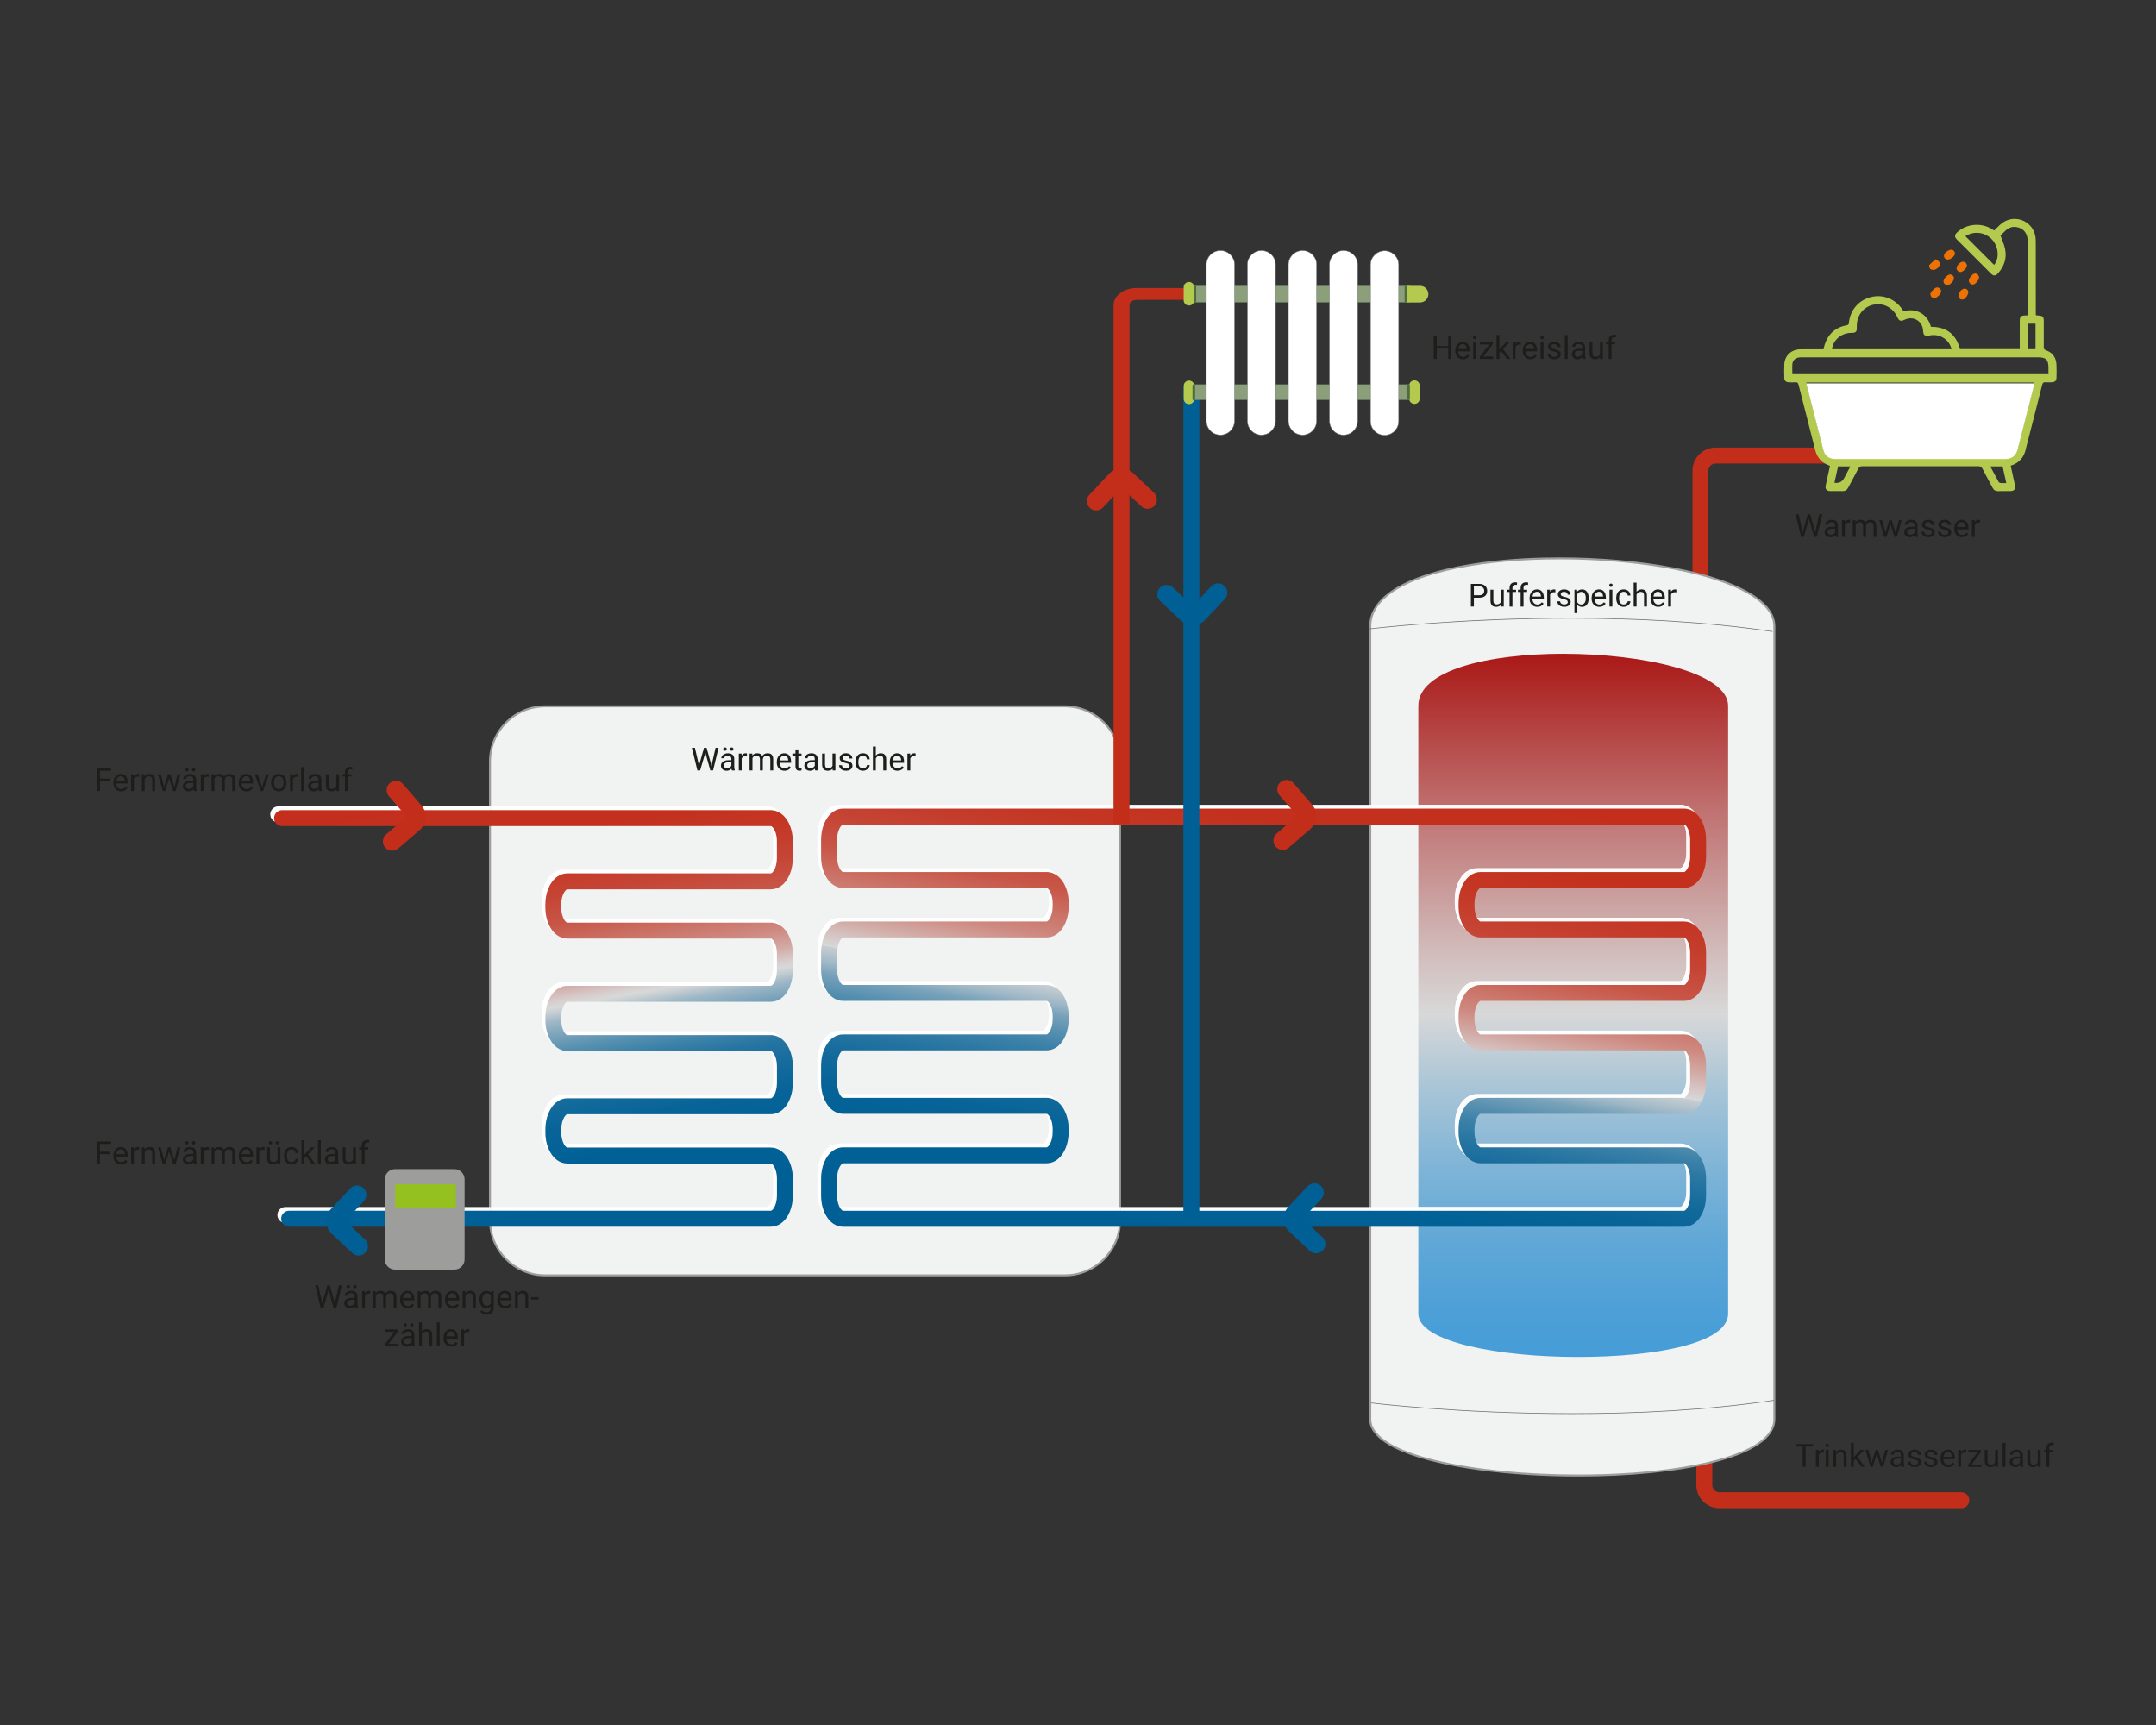 <?xml version="1.0" encoding="UTF-8"?>
<svg id="Ebene_1" data-name="Ebene 1" xmlns="http://www.w3.org/2000/svg" xmlns:xlink="http://www.w3.org/1999/xlink" viewBox="0 0 1280 1024">
  <rect x="0" y="0" width="1280" height="1024" fill="#333333" stroke="none"/>
  <defs>
    <clipPath id="clippath">
      <rect x="57.56" y="129.94" width="1163.39" height="765.36" style="fill: none; stroke-width: 0px;"/>
    </clipPath>
    <clipPath id="clippath-1">
      <path d="M868.43,487.22h-26.38v229.28h155.56c.07,0,.17,0,.52-.22.33-.22.83-.73,1.31-1.52.97-1.58,1.76-4.27,1.75-7.31v-10.08c0-2.28-.43-4.36-1.07-5.93-.63-1.58-1.49-2.58-1.99-2.91-.35-.23-.45-.22-.52-.22h-120.89c-2.21,0-4.29-.78-5.93-1.94-1.66-1.17-2.95-2.69-3.98-4.39-2.03-3.41-3.1-7.61-3.11-12.2v-1.77c0-3.44.62-6.66,1.77-9.5,1.16-2.82,2.84-5.32,5.32-7.09,1.64-1.16,3.71-1.94,5.93-1.94h120.89c.07,0,.17,0,.52-.22.33-.23.83-.73,1.31-1.52.97-1.58,1.76-4.27,1.75-7.31v-10.08c0-2.28-.43-4.36-1.07-5.93-.63-1.58-1.49-2.58-1.99-2.91-.35-.23-.45-.22-.52-.23h-120.89c-2.21,0-4.29-.78-5.93-1.94-1.66-1.17-2.95-2.69-3.98-4.39-2.03-3.41-3.1-7.61-3.11-12.2v-1.77c0-3.44.62-6.66,1.77-9.5,1.16-2.82,2.84-5.32,5.32-7.09,1.64-1.16,3.72-1.95,5.93-1.95h120.89c.07,0,.17,0,.52-.22.33-.23.83-.73,1.31-1.52.97-1.58,1.76-4.27,1.75-7.31v-10.08c0-2.28-.43-4.36-1.07-5.93-.63-1.58-1.49-2.58-1.99-2.91-.35-.23-.45-.22-.52-.22h-120.89c-2.21,0-4.29-.78-5.93-1.95-1.66-1.17-2.95-2.68-3.98-4.39-2.03-3.41-3.1-7.62-3.11-12.2v-1.77c0-3.44.62-6.66,1.77-9.5,1.16-2.82,2.84-5.32,5.32-7.09,1.64-1.16,3.72-1.94,5.93-1.94h120.89c.07,0,.17,0,.52-.22.33-.23.83-.73,1.31-1.52.97-1.58,1.76-4.27,1.75-7.31v-10.08c0-2.28-.43-4.36-1.07-5.93-.63-1.58-1.49-2.58-1.99-2.91-.35-.23-.45-.22-.52-.22h-129.17ZM928.18,388.1c-43.96,0-86.13,9.54-86.13,30.91v58.75h155.59c2.21,0,4.29.78,5.93,1.95,1.66,1.17,2.95,2.69,3.98,4.39,2.03,3.41,3.1,7.62,3.11,12.2v10.08c0,3.44-.62,6.66-1.77,9.5-1.16,2.82-2.84,5.32-5.32,7.09-1.64,1.16-3.71,1.94-5.93,1.94h-120.89c-.07,0-.17,0-.51.22-.33.23-.83.73-1.31,1.52-.97,1.59-1.77,4.27-1.75,7.31v1.77c0,2.28.43,4.36,1.07,5.93.63,1.58,1.49,2.58,1.99,2.91.34.23.44.22.51.22h120.89c2.21,0,4.29.78,5.93,1.94,1.66,1.17,2.95,2.69,3.98,4.39,2.03,3.41,3.1,7.61,3.11,12.2v10.08c0,3.44-.62,6.66-1.77,9.5-1.16,2.82-2.84,5.32-5.32,7.09-1.64,1.16-3.71,1.94-5.93,1.94h-120.89c-.07,0-.17,0-.51.23-.33.22-.83.73-1.31,1.52-.97,1.58-1.77,4.27-1.75,7.31v1.77c0,2.28.43,4.36,1.07,5.93.63,1.58,1.49,2.58,1.99,2.91.34.23.44.22.51.22h120.89c2.21,0,4.29.78,5.93,1.94,1.66,1.17,2.95,2.69,3.98,4.39,2.03,3.41,3.1,7.61,3.11,12.2v10.08c0,3.43-.62,6.66-1.77,9.5-1.16,2.82-2.84,5.32-5.32,7.09-1.64,1.16-3.71,1.94-5.93,1.94h-120.89c-.07,0-.17,0-.51.22-.33.23-.83.73-1.31,1.52-.97,1.58-1.77,4.27-1.75,7.31v1.77c0,2.28.43,4.36,1.07,5.93.63,1.58,1.49,2.58,1.99,2.9.34.23.44.22.51.23h120.89c2.21,0,4.29.78,5.93,1.94,1.66,1.17,2.95,2.69,3.98,4.39,2.03,3.41,3.1,7.61,3.11,12.2v10.08c0,3.44-.62,6.66-1.77,9.5-1.16,2.82-2.84,5.32-5.32,7.09-1.64,1.16-3.71,1.94-5.93,1.94h-155.59v53.89c0,16.73,47.8,25.62,94.67,25.62s89.25-8.23,89.25-25.62v-360.85c0-19.62-49.93-30.91-97.77-30.91h-.01" style="fill: none; stroke-width: 0px;"/>
    </clipPath>
    <linearGradient id="Unbenannter_Verlauf_5" data-name="Unbenannter Verlauf 5" x1="2.06" y1="1023.92" x2="4.47" y2="1023.92" gradientTransform="translate(177778.34 1160.54) rotate(-90) scale(172.71 -172.71)" gradientUnits="userSpaceOnUse">
      <stop offset="0" stop-color="#459dd7"/>
      <stop offset=".06" stop-color="#4c9fd7"/>
      <stop offset=".16" stop-color="#5fa7d7"/>
      <stop offset=".27" stop-color="#7fb4d7"/>
      <stop offset=".39" stop-color="#abc6d7"/>
      <stop offset=".49" stop-color="#d8d8d8"/>
      <stop offset=".58" stop-color="#d1bbba"/>
      <stop offset=".78" stop-color="#bf7170"/>
      <stop offset="1" stop-color="#aa1917"/>
    </linearGradient>
    <clipPath id="clippath-2">
      <rect x="57.56" y="129.94" width="1163.39" height="765.36" style="fill: none; stroke-width: 0px;"/>
    </clipPath>
    <clipPath id="clippath-3">
      <path d="M457.66,480.94H167.44c-2.61,0-4.73,2.12-4.73,4.73s2.12,4.73,4.73,4.73h290.22c.07,0,.18,0,.52.23.5.33,1.36,1.32,1.99,2.89.64,1.56,1.07,3.63,1.07,5.89v10.04c.01,3.02-.78,5.69-1.75,7.26-.48.79-.97,1.29-1.3,1.51-.35.23-.45.22-.52.23h-120.86c-2.22,0-4.31.77-5.95,1.93-2.48,1.76-4.17,4.25-5.33,7.07-1.15,2.83-1.77,6.05-1.77,9.47v1.76c.01,4.57,1.08,8.77,3.12,12.17,1.03,1.7,2.32,3.21,3.98,4.37,1.64,1.16,3.73,1.94,5.95,1.94h120.86c.07,0,.18,0,.52.22.5.33,1.36,1.32,1.99,2.89.64,1.56,1.07,3.63,1.07,5.89v10.04c.01,3.02-.78,5.69-1.75,7.26-.48.79-.97,1.29-1.3,1.52-.35.23-.45.22-.52.22h-120.86c-2.22,0-4.31.78-5.95,1.94-2.48,1.76-4.17,4.25-5.33,7.07-1.15,2.83-1.77,6.05-1.77,9.48v1.76c.01,4.57,1.08,8.77,3.12,12.17,1.03,1.69,2.32,3.21,3.98,4.37,1.64,1.16,3.73,1.94,5.95,1.93h120.86c.07,0,.18,0,.52.23.5.33,1.36,1.32,1.99,2.89.64,1.56,1.07,3.62,1.07,5.89v10.04c.01,3.02-.78,5.69-1.75,7.26-.48.79-.97,1.29-1.3,1.52-.35.23-.45.22-.52.22h-120.86c-2.22,0-4.31.77-5.95,1.94-2.48,1.76-4.17,4.25-5.33,7.07-1.15,2.83-1.77,6.05-1.77,9.47v1.76c.01,4.57,1.08,8.77,3.12,12.17,1.03,1.69,2.32,3.21,3.98,4.37,1.64,1.16,3.73,1.94,5.95,1.93h120.86c.07,0,.18,0,.52.22.5.33,1.36,1.32,1.99,2.89.64,1.56,1.07,3.63,1.07,5.89v10.04c.01,3.02-.78,5.69-1.75,7.26-.48.79-.97,1.29-1.3,1.51-.35.23-.45.22-.52.23H171.65c-2.61,0-4.73,2.12-4.73,4.73s2.12,4.74,4.73,4.74h286.01c2.22,0,4.31-.78,5.95-1.93,2.48-1.76,4.16-4.25,5.33-7.07,1.15-2.83,1.77-6.05,1.77-9.47v-10.04c-.01-4.57-1.08-8.76-3.12-12.17-1.03-1.69-2.32-3.21-3.98-4.37-1.64-1.16-3.73-1.94-5.95-1.93h-120.86c-.07,0-.18,0-.52-.23-.5-.32-1.36-1.32-1.99-2.89-.64-1.56-1.07-3.62-1.07-5.89v-1.76c-.01-3.02.78-5.69,1.75-7.26.47-.79.97-1.29,1.3-1.52.35-.23.45-.22.52-.22h120.86c2.22,0,4.31-.77,5.95-1.93,2.48-1.76,4.16-4.25,5.33-7.07,1.15-2.83,1.77-6.05,1.77-9.47v-10.04c-.01-4.57-1.08-8.77-3.12-12.17-1.03-1.7-2.32-3.21-3.98-4.37-1.64-1.16-3.73-1.94-5.95-1.93h-120.86c-.07,0-.18,0-.52-.23-.5-.33-1.36-1.32-1.99-2.89-.64-1.56-1.07-3.63-1.07-5.89v-1.76c-.01-3.02.78-5.69,1.75-7.26.47-.79.97-1.29,1.3-1.52.35-.23.45-.22.52-.22h120.86c2.22,0,4.31-.77,5.95-1.93,2.48-1.76,4.16-4.25,5.33-7.07,1.15-2.83,1.77-6.05,1.77-9.48v-10.04c-.01-4.57-1.08-8.77-3.12-12.17-1.03-1.7-2.32-3.21-3.98-4.37-1.64-1.16-3.73-1.94-5.95-1.94h-120.86c-.07,0-.18,0-.52-.22-.5-.33-1.36-1.32-1.99-2.89-.64-1.56-1.07-3.63-1.07-5.89v-1.76c-.01-3.02.78-5.69,1.75-7.26.47-.79.97-1.29,1.3-1.51.35-.23.45-.22.52-.23h120.86c2.22,0,4.31-.77,5.95-1.93,2.48-1.76,4.16-4.25,5.33-7.07,1.15-2.83,1.77-6.05,1.77-9.47v-10.04c-.01-4.57-1.08-8.77-3.12-12.17-1.03-1.7-2.32-3.21-3.98-4.38-1.64-1.16-3.71-1.93-5.92-1.93h-.03" style="fill: none; stroke-width: 0px;"/>
    </clipPath>
    <linearGradient id="Unbenannter_Verlauf_2" data-name="Unbenannter Verlauf 2" x1="2.5" y1="1025.41" x2="4.91" y2="1025.41" gradientTransform="translate(121104.99 1040.35) rotate(-90) scale(117.79 -117.79)" gradientUnits="userSpaceOnUse">
      <stop offset="0" stop-color="#006096"/>
      <stop offset=".19" stop-color="#016196"/>
      <stop offset=".26" stop-color="#086498"/>
      <stop offset=".31" stop-color="#146b9c"/>
      <stop offset=".36" stop-color="#2574a1"/>
      <stop offset=".39" stop-color="#3b81a8"/>
      <stop offset=".42" stop-color="#5790b0"/>
      <stop offset=".45" stop-color="#78a2ba"/>
      <stop offset=".48" stop-color="#9eb7c6"/>
      <stop offset=".5" stop-color="#c7ced2"/>
      <stop offset=".51" stop-color="#d8d8d8"/>
      <stop offset=".52" stop-color="#d7d0d0"/>
      <stop offset=".55" stop-color="#d2aba6"/>
      <stop offset=".59" stop-color="#ce8980"/>
      <stop offset=".64" stop-color="#ca6d61"/>
      <stop offset=".68" stop-color="#c75647"/>
      <stop offset=".74" stop-color="#c54434"/>
      <stop offset=".8" stop-color="#c43826"/>
      <stop offset=".87" stop-color="#c3311e"/>
      <stop offset="1" stop-color="#c32f1c"/>
    </linearGradient>
    <clipPath id="clippath-4">
      <rect x="57.56" y="129.94" width="1163.39" height="765.36" style="fill: none; stroke-width: 0px;"/>
    </clipPath>
    <clipPath id="clippath-5">
      <path d="M997.6,477.75h-155.56v9.47h155.56c.07,0,.17,0,.52.22.5.33,1.36,1.33,1.99,2.91.64,1.57,1.07,3.65,1.07,5.93v10.08c0,3.04-.79,5.73-1.75,7.31-.48.8-.98,1.3-1.31,1.52-.35.23-.45.22-.52.22h-120.89c-2.21,0-4.29.78-5.93,1.94-2.48,1.77-4.16,4.27-5.32,7.09-1.15,2.83-1.77,6.06-1.77,9.5v1.77c.01,4.58,1.08,8.79,3.11,12.2,1.03,1.7,2.32,3.22,3.98,4.39,1.64,1.16,3.72,1.95,5.93,1.95h120.89c.07,0,.17,0,.52.22.5.33,1.36,1.33,1.99,2.91.64,1.57,1.07,3.65,1.07,5.93v10.08c0,3.04-.79,5.73-1.75,7.31-.48.8-.98,1.3-1.31,1.52-.35.23-.45.22-.52.22h-120.89c-2.21,0-4.29.78-5.93,1.95-2.48,1.77-4.16,4.26-5.32,7.09-1.15,2.84-1.77,6.06-1.77,9.5v1.77c.01,4.58,1.08,8.79,3.11,12.2,1.03,1.7,2.32,3.22,3.98,4.39,1.64,1.16,3.72,1.94,5.93,1.94h120.89c.07,0,.17,0,.52.23.5.33,1.36,1.33,1.99,2.91.64,1.57,1.07,3.65,1.07,5.93v10.08c0,3.04-.79,5.73-1.75,7.31-.48.8-.98,1.3-1.31,1.52-.35.23-.45.22-.52.22h-120.89c-2.21,0-4.29.78-5.93,1.94-2.48,1.77-4.16,4.27-5.32,7.09-1.15,2.84-1.77,6.06-1.77,9.5v1.77c.01,4.58,1.08,8.79,3.11,12.2,1.03,1.7,2.32,3.22,3.98,4.39,1.64,1.16,3.72,1.94,5.93,1.94h120.89c.07,0,.17,0,.52.22.5.33,1.36,1.33,1.99,2.91.64,1.57,1.07,3.65,1.07,5.93v10.08c0,3.04-.79,5.73-1.75,7.31-.48.8-.98,1.3-1.31,1.52-.35.23-.45.22-.52.22h-155.56v9.47h155.59c2.21,0,4.29-.78,5.93-1.94,2.48-1.77,4.16-4.27,5.32-7.09,1.15-2.84,1.77-6.06,1.77-9.5v-10.08c-.01-4.58-1.08-8.79-3.11-12.2-1.03-1.7-2.32-3.22-3.98-4.39-1.64-1.16-3.71-1.94-5.93-1.94h-120.89c-.07,0-.17,0-.51-.23-.5-.33-1.36-1.33-1.99-2.9-.65-1.57-1.08-3.65-1.07-5.93v-1.77c-.01-3.04.78-5.73,1.75-7.31.48-.8.98-1.3,1.31-1.52.34-.23.44-.22.51-.22h120.89c2.21,0,4.29-.78,5.93-1.94,2.48-1.76,4.16-4.26,5.32-7.09,1.15-2.83,1.77-6.06,1.77-9.5v-10.08c-.01-4.58-1.08-8.79-3.11-12.2-1.03-1.7-2.32-3.22-3.98-4.39-1.64-1.16-3.71-1.94-5.93-1.94h-120.89c-.07,0-.17,0-.51-.22-.5-.33-1.36-1.33-1.99-2.91-.65-1.57-1.08-3.65-1.07-5.93v-1.77c-.01-3.04.78-5.72,1.75-7.31.48-.8.98-1.3,1.31-1.52.34-.23.44-.22.51-.23h120.89c2.21,0,4.29-.78,5.93-1.94,2.48-1.77,4.16-4.27,5.32-7.09,1.15-2.83,1.77-6.06,1.77-9.5v-10.08c-.01-4.58-1.08-8.79-3.11-12.2-1.03-1.7-2.32-3.22-3.98-4.39-1.64-1.16-3.71-1.94-5.93-1.94h-120.89c-.07,0-.17,0-.51-.22-.5-.33-1.36-1.33-1.99-2.91-.65-1.57-1.08-3.65-1.07-5.93v-1.77c-.01-3.04.78-5.72,1.75-7.31.48-.8.98-1.3,1.31-1.52.34-.23.44-.22.51-.22h120.89c2.21,0,4.29-.78,5.93-1.94,2.48-1.77,4.16-4.27,5.32-7.09,1.15-2.84,1.77-6.06,1.77-9.5v-10.08c-.01-4.58-1.08-8.79-3.11-12.2-1.03-1.7-2.32-3.22-3.98-4.39-1.64-1.16-3.71-1.95-5.93-1.95h-.03Z" style="fill: none; stroke-width: 0px;"/>
    </clipPath>
    <linearGradient id="Unbenannter_Verlauf_3" data-name="Unbenannter Verlauf 3" x1="2.06" y1="1023.93" x2="4.47" y2="1023.93" gradientTransform="translate(177772 1160.54) rotate(-90) scale(172.71 -172.71)" gradientUnits="userSpaceOnUse">
      <stop offset="0" stop-color="#f9fbfe"/>
      <stop offset=".49" stop-color="#fdfdfd"/>
      <stop offset="1" stop-color="#faf5f3"/>
    </linearGradient>
    <clipPath id="clippath-6">
      <path d="M500.02,517.43c-.5-.33-1.37-1.33-1.99-2.91-.64-1.57-1.07-3.65-1.07-5.93v-10.08c-.01-3.04.78-5.72,1.76-7.31.48-.8.98-1.3,1.31-1.52.35-.23.44-.22.51-.22h499.31c.07,0,.17,0,.51.22.5.33,1.36,1.33,1.99,2.91.64,1.57,1.08,3.65,1.07,5.93v10.08c.01,3.04-.78,5.73-1.75,7.31-.48.8-.98,1.3-1.31,1.52-.35.23-.44.22-.51.22h-120.86c-2.22,0-4.31.78-5.96,1.95-2.48,1.77-4.16,4.26-5.32,7.09-1.15,2.84-1.76,6.06-1.77,9.5v1.77c.01,4.58,1.08,8.79,3.11,12.2,1.03,1.7,2.32,3.22,3.98,4.39,1.65,1.17,3.73,1.95,5.96,1.94h120.86c.07,0,.17,0,.51.23.5.33,1.36,1.33,1.99,2.91.64,1.57,1.08,3.65,1.07,5.93v10.08c.01,3.04-.78,5.73-1.75,7.31-.48.8-.98,1.3-1.31,1.52-.35.23-.44.22-.51.22h-120.86c-2.22,0-4.31.78-5.96,1.94-2.48,1.77-4.16,4.27-5.32,7.09-1.15,2.84-1.76,6.06-1.77,9.5v1.77c.01,4.58,1.08,8.79,3.11,12.2,1.03,1.7,2.32,3.22,3.98,4.39,1.65,1.16,3.73,1.95,5.96,1.94h120.86c.07,0,.17,0,.51.22.5.33,1.36,1.33,1.99,2.91.64,1.57,1.08,3.65,1.07,5.93v10.08c.01,3.04-.78,5.73-1.75,7.31-.48.8-.98,1.3-1.31,1.52-.35.23-.44.22-.51.22h-120.86c-2.22,0-4.31.78-5.96,1.94-2.48,1.77-4.16,4.26-5.32,7.09-1.15,2.84-1.76,6.06-1.77,9.5v1.77c.01,4.58,1.08,8.79,3.11,12.2,1.03,1.7,2.32,3.22,3.98,4.39,1.65,1.16,3.73,1.95,5.96,1.94h120.86c.07,0,.17,0,.51.22.5.33,1.36,1.33,1.99,2.91.64,1.57,1.08,3.65,1.07,5.93v10.08c.01,3.04-.78,5.73-1.75,7.31-.48.8-.98,1.3-1.31,1.52-.35.23-.44.22-.51.22h-499.31c-.07,0-.17,0-.51-.22-.5-.33-1.37-1.33-1.99-2.91-.64-1.57-1.07-3.65-1.07-5.93v-10.08c-.01-3.04.78-5.73,1.76-7.31.48-.8.98-1.3,1.31-1.52.35-.23.44-.22.51-.22h120.86c2.22,0,4.31-.78,5.95-1.94,2.48-1.77,4.16-4.27,5.32-7.09,1.15-2.84,1.76-6.06,1.77-9.5v-1.77c-.01-4.58-1.08-8.79-3.11-12.2-1.03-1.7-2.32-3.22-3.98-4.39-1.64-1.16-3.73-1.95-5.95-1.94h-120.86c-.07,0-.17,0-.51-.22-.5-.33-1.37-1.33-1.99-2.91-.64-1.57-1.07-3.65-1.07-5.93v-10.08c-.01-3.04.78-5.73,1.76-7.31.48-.8.98-1.3,1.31-1.52.35-.23.44-.22.51-.22h120.86c2.22,0,4.31-.78,5.95-1.94,2.48-1.76,4.16-4.26,5.32-7.09,1.15-2.83,1.76-6.06,1.77-9.5v-1.77c-.01-4.58-1.08-8.79-3.11-12.2-1.03-1.7-2.32-3.22-3.98-4.39-1.64-1.16-3.73-1.95-5.95-1.94h-120.86c-.07,0-.17,0-.51-.22-.5-.33-1.37-1.33-1.99-2.91-.64-1.57-1.07-3.65-1.07-5.93v-10.08c-.01-3.04.78-5.73,1.76-7.31.48-.8.98-1.3,1.31-1.52.35-.23.44-.22.51-.23h120.86c2.22,0,4.31-.78,5.95-1.94,2.48-1.76,4.16-4.26,5.32-7.09,1.15-2.83,1.76-6.06,1.77-9.5v-1.77c-.01-4.58-1.08-8.79-3.11-12.2-1.03-1.7-2.32-3.22-3.98-4.39-1.64-1.16-3.73-1.95-5.95-1.95h-120.86c-.07,0-.17,0-.51-.22M494.57,481.93c-2.48,1.77-4.16,4.27-5.32,7.09-1.15,2.84-1.77,6.06-1.77,9.5v10.08c0,4.58,1.08,8.79,3.11,12.2,1.03,1.7,2.32,3.22,3.98,4.39,1.64,1.17,3.73,1.95,5.96,1.94h120.86c.07,0,.17,0,.51.23.5.33,1.36,1.33,1.99,2.91.64,1.57,1.07,3.65,1.07,5.93v1.77c.01,3.04-.78,5.73-1.75,7.31-.48.8-.98,1.3-1.31,1.52-.35.23-.44.22-.51.22h-120.86c-2.23,0-4.31.78-5.96,1.94-2.48,1.77-4.16,4.26-5.32,7.09-1.15,2.83-1.77,6.06-1.77,9.5v10.08c0,4.58,1.08,8.79,3.11,12.2,1.03,1.7,2.32,3.22,3.98,4.39,1.64,1.16,3.73,1.95,5.96,1.94h120.86c.07,0,.17,0,.51.22.5.33,1.36,1.33,1.99,2.91.64,1.57,1.07,3.65,1.07,5.93v1.77c.01,3.04-.78,5.73-1.75,7.31-.48.8-.98,1.3-1.31,1.52-.35.23-.44.22-.51.23h-120.86c-2.23,0-4.31.78-5.96,1.94-2.48,1.77-4.16,4.27-5.32,7.09-1.15,2.83-1.77,6.06-1.77,9.5v10.08c0,4.58,1.08,8.79,3.11,12.2,1.03,1.7,2.32,3.22,3.98,4.39,1.64,1.16,3.73,1.95,5.96,1.94h120.86c.07,0,.17,0,.51.23.5.33,1.36,1.33,1.99,2.91.64,1.57,1.07,3.65,1.07,5.93v1.77c.01,3.04-.78,5.72-1.75,7.31-.48.8-.98,1.3-1.31,1.52-.35.23-.44.22-.51.22h-120.86c-2.23,0-4.31.78-5.96,1.95-2.48,1.76-4.16,4.26-5.32,7.09-1.15,2.83-1.77,6.06-1.77,9.5v10.08c0,4.58,1.08,8.79,3.11,12.2,1.03,1.7,2.32,3.22,3.98,4.39,1.64,1.16,3.73,1.95,5.96,1.94h499.31c2.22,0,4.31-.78,5.95-1.94,2.48-1.77,4.16-4.27,5.32-7.09,1.15-2.84,1.77-6.06,1.77-9.5v-10.08c-.01-4.58-1.08-8.79-3.11-12.2-1.03-1.7-2.32-3.22-3.98-4.39-1.64-1.17-3.73-1.95-5.95-1.95h-120.86c-.07,0-.17,0-.52-.22-.5-.33-1.36-1.33-1.99-2.91-.64-1.57-1.07-3.65-1.07-5.93v-1.77c-.01-3.04.78-5.73,1.75-7.31.48-.8.98-1.3,1.31-1.52.35-.23.45-.22.52-.23h120.86c2.22,0,4.31-.78,5.95-1.94,2.48-1.77,4.16-4.27,5.32-7.09,1.15-2.84,1.77-6.06,1.77-9.5v-10.08c-.01-4.58-1.08-8.79-3.11-12.2-1.03-1.7-2.32-3.22-3.98-4.39-1.64-1.16-3.73-1.95-5.95-1.94h-120.86c-.07,0-.17,0-.52-.23-.5-.33-1.36-1.33-1.99-2.9-.64-1.57-1.07-3.65-1.07-5.93v-1.77c-.01-3.04.78-5.73,1.75-7.31.48-.8.98-1.3,1.31-1.52.35-.23.45-.22.52-.22h120.86c2.22,0,4.31-.78,5.95-1.94,2.48-1.76,4.16-4.27,5.32-7.09,1.15-2.83,1.77-6.06,1.77-9.5v-10.08c-.01-4.58-1.08-8.79-3.11-12.2-1.03-1.7-2.32-3.22-3.98-4.39-1.64-1.16-3.73-1.95-5.95-1.94h-120.86c-.07,0-.17,0-.52-.22-.5-.33-1.36-1.33-1.99-2.91-.64-1.57-1.07-3.65-1.07-5.93v-1.77c-.01-3.04.78-5.72,1.75-7.31.48-.8.98-1.3,1.31-1.52.35-.23.45-.22.52-.23h120.86c2.22,0,4.31-.78,5.95-1.94,2.48-1.77,4.16-4.27,5.32-7.09,1.15-2.83,1.77-6.06,1.77-9.5v-10.08c-.01-4.58-1.08-8.79-3.11-12.2-1.03-1.7-2.32-3.22-3.98-4.39-1.64-1.16-3.71-1.94-5.93-1.94h-499.36c-2.22,0-4.29.78-5.93,1.94" style="fill: none; stroke-width: 0px;"/>
    </clipPath>
    <linearGradient id="Unbenannter_Verlauf_4" data-name="Unbenannter Verlauf 4" x1="3.11" y1="1019.11" x2="5.53" y2="1019.11" gradientTransform="translate(174.18 136387.14) scale(133.24 -133.24)" gradientUnits="userSpaceOnUse">
      <stop offset="0" stop-color="#006096"/>
      <stop offset=".19" stop-color="#016196"/>
      <stop offset=".25" stop-color="#086498"/>
      <stop offset=".3" stop-color="#146b9c"/>
      <stop offset=".34" stop-color="#2574a1"/>
      <stop offset=".38" stop-color="#3b81a8"/>
      <stop offset=".41" stop-color="#5790b0"/>
      <stop offset=".44" stop-color="#78a2ba"/>
      <stop offset=".46" stop-color="#9eb7c6"/>
      <stop offset=".49" stop-color="#c7ced2"/>
      <stop offset=".49" stop-color="#d8d8d8"/>
      <stop offset=".5" stop-color="#d7d0d0"/>
      <stop offset=".54" stop-color="#d2aba6"/>
      <stop offset=".58" stop-color="#ce8980"/>
      <stop offset=".63" stop-color="#ca6d61"/>
      <stop offset=".67" stop-color="#c75647"/>
      <stop offset=".73" stop-color="#c54434"/>
      <stop offset=".79" stop-color="#c43826"/>
      <stop offset=".86" stop-color="#c3311e"/>
      <stop offset="1" stop-color="#c32f1c"/>
    </linearGradient>
    <clipPath id="clippath-7">
      <rect x="57.56" y="129.94" width="1163.39" height="765.36" style="fill: none; stroke-width: 0px;"/>
    </clipPath>
    <clipPath id="clippath-8">
      <rect x="57.56" y="129.94" width="1163.39" height="765.36" style="fill: none; stroke-width: 0px;"/>
    </clipPath>
    <clipPath id="clippath-9">
      <rect x="57.56" y="129.94" width="1163.39" height="765.36" style="fill: none; stroke-width: 0px;"/>
    </clipPath>
  </defs>
  <g style="clip-path: url(#clippath);">
    <path d="M1007.11,804.37v77.24c0,3.77,1.54,7.22,4.01,9.68,2.46,2.47,5.91,4.01,9.68,4.01h143.62c2.61,0,4.73-2.12,4.73-4.73s-2.12-4.73-4.73-4.73h-143.62c-1.18,0-2.2-.46-2.98-1.23-.77-.78-1.23-1.8-1.23-2.98v-77.24c0-2.61-2.12-4.73-4.74-4.73s-4.73,2.12-4.73,4.73Z" style="fill: #c32e1b; stroke-width: 0px;"/>
    <path d="M1014.29,356.61v-77.24c0-1.18.46-2.2,1.23-2.98.78-.77,1.8-1.23,2.98-1.23h143.62v-9.47h-143.62c-3.76,0-7.21,1.54-9.67,4.01-2.47,2.46-4.01,5.91-4.01,9.68v77.24h9.47Z" style="fill: #c32e1b; stroke-width: 0px;"/>
    <path d="M632.2,757.07h-308.55c-18.09,0-32.76-14.67-32.76-32.76v-272.25c0-18.09,14.67-32.76,32.76-32.76h308.55c18.09,0,32.76,14.67,32.76,32.76v272.25c0,18.09-14.67,32.76-32.76,32.76" style="fill: #f1f2f2; stroke-width: 0px;"/>
    <path d="M632.2,757.07v-.59h-308.55c-8.89,0-16.92-3.6-22.75-9.42-5.82-5.82-9.42-13.86-9.42-22.75v-272.25c0-8.88,3.6-16.92,9.42-22.75,5.82-5.82,13.86-9.42,22.75-9.42h308.55c8.88,0,16.92,3.6,22.74,9.42,5.82,5.82,9.42,13.86,9.42,22.75v272.25c0,8.88-3.6,16.92-9.42,22.75-5.82,5.82-13.86,9.42-22.74,9.42v1.18c18.42,0,33.35-14.93,33.35-33.35v-272.25c0-18.42-14.93-33.35-33.35-33.35h-308.55c-18.42,0-33.35,14.93-33.35,33.35v272.25c0,18.42,14.93,33.35,33.35,33.35h308.55v-.59Z" style="fill: #9d9d9c; stroke-width: 0px;"/>
    <path d="M1053.43,842.48c0,46.3-239.91,42.79-239.91,0v-470.69c0-58.22,239.91-49.1,239.91,0v470.69Z" style="fill: #f1f2f2; stroke-width: 0px;"/>
    <path d="M1053.43,842.48h-.59c0,5.4-3.42,10.15-9.66,14.3-9.35,6.21-24.9,10.87-43.6,13.94-18.7,3.08-40.55,4.58-62.57,4.58-30.53,0-61.37-2.9-84.53-8.51-11.58-2.8-21.24-6.29-27.95-10.4-3.36-2.05-5.97-4.25-7.74-6.58-1.76-2.33-2.68-4.76-2.68-7.34v-470.69c0-6.76,3.32-12.59,9.28-17.61,8.94-7.52,23.83-13.08,41.85-16.73,18.02-3.65,39.16-5.39,60.63-5.39,31.15,0,63,3.68,87.01,10.54,12,3.43,22.05,7.66,29.04,12.58,7.01,4.93,10.91,10.49,10.9,16.61v470.69h1.18v-470.69c0-6.67-4.25-12.55-11.41-17.58-10.75-7.55-28.21-13.36-48.85-17.31-20.64-3.95-44.46-6.02-67.89-6.02-28.71,0-56.85,3.11-77.86,9.73-10.51,3.32-19.24,7.5-25.39,12.67-6.14,5.15-9.71,11.34-9.7,18.52v470.69c0,2.87,1.03,5.58,2.92,8.06,3.31,4.35,9.18,8.09,16.97,11.31,23.35,9.65,64.02,14.64,104.19,14.64,29.42,0,58.56-2.68,80.39-8.22,10.92-2.77,20.01-6.25,26.43-10.5,6.4-4.24,10.19-9.34,10.19-15.29h-.59Z" style="fill: #9d9d9c; stroke-width: 0px;"/>
  </g>
  <g style="clip-path: url(#clippath-1);">
    <rect x="842.05" y="388.1" width="183.92" height="417.38" style="fill: url(#Unbenannter_Verlauf_5); stroke-width: 0px;"/>
  </g>
  <g style="clip-path: url(#clippath-2);">
    <path d="M814.08,833.03s52.12,6.34,119.61,6.34c37.23,0,79.14-1.93,119.56-7.92l-.06-.39c-40.39,5.98-82.29,7.91-119.5,7.91-33.73,0-63.62-1.58-85.08-3.17-10.73-.79-19.35-1.58-25.29-2.18-2.97-.3-5.27-.54-6.82-.72-1.56-.17-2.37-.27-2.37-.27l-.05.39Z" style="fill: #706f6f; stroke-width: 0px;"/>
    <path d="M813.22,373.5s.81-.1,2.37-.27c10.89-1.21,58.17-6.06,117.19-6.06,37.22,0,79.11,1.93,119.5,7.91l.06-.39c-40.42-5.99-82.33-7.92-119.56-7.92-67.48,0-119.6,6.34-119.61,6.34l.05.39Z" style="fill: #706f6f; stroke-width: 0px;"/>
    <path d="M290.3,478.7h-125.1c-2.61,0-4.74,2.12-4.74,4.73s2.12,4.74,4.74,4.74h125.1v-9.47ZM290.3,716.5h-120.89c-2.61,0-4.73,2.12-4.73,4.73s2.12,4.74,4.73,4.74h120.93c-.03-.55-.04-1.1-.04-1.66v-7.82Z" style="fill: #fff; stroke-width: 0px;"/>
    <path d="M455.46,478.7h-163.97v9.47h163.94c.07,0,.18,0,.52.22.5.33,1.36,1.32,1.99,2.89.64,1.56,1.07,3.63,1.07,5.89v10.04c.01,3.02-.78,5.69-1.75,7.26-.47.79-.97,1.29-1.3,1.52-.34.23-.45.22-.52.22h-120.89c-2.21,0-4.28.78-5.92,1.93-2.48,1.76-4.16,4.25-5.33,7.07-1.15,2.83-1.77,6.05-1.77,9.47v1.76c.01,4.57,1.08,8.76,3.12,12.17,1.03,1.7,2.32,3.21,3.98,4.37,1.64,1.16,3.71,1.94,5.92,1.94h120.89c.07,0,.18,0,.52.22.5.33,1.36,1.32,1.99,2.89.64,1.56,1.07,3.63,1.07,5.89v10.04c.01,3.02-.78,5.69-1.75,7.26-.47.79-.97,1.29-1.3,1.52-.34.23-.45.22-.52.23h-120.89c-2.21,0-4.28.78-5.92,1.93-2.48,1.76-4.16,4.25-5.33,7.07-1.15,2.83-1.77,6.05-1.77,9.48v1.76c.01,4.57,1.08,8.77,3.12,12.17,1.03,1.7,2.32,3.21,3.98,4.37,1.64,1.16,3.71,1.93,5.92,1.93h120.89c.07,0,.18,0,.52.23.5.33,1.36,1.32,1.99,2.89.64,1.56,1.07,3.63,1.07,5.89v10.04c.01,3.02-.78,5.69-1.75,7.26-.47.79-.97,1.29-1.3,1.52-.34.23-.45.22-.52.22h-120.89c-2.21,0-4.28.78-5.92,1.94-2.48,1.76-4.16,4.25-5.33,7.07-1.15,2.83-1.77,6.05-1.77,9.47v1.76c.01,4.57,1.08,8.77,3.12,12.17,1.03,1.69,2.32,3.21,3.98,4.37,1.64,1.16,3.71,1.93,5.92,1.93h120.89c.07,0,.18,0,.52.22.5.33,1.36,1.32,1.99,2.89.64,1.56,1.07,3.62,1.07,5.89v10.04c.01,3.02-.78,5.69-1.75,7.26-.47.79-.97,1.29-1.3,1.52-.34.23-.45.22-.52.22h-163.94v7.82c0,.56.01,1.11.04,1.66h163.93c2.21,0,4.28-.78,5.92-1.93,2.48-1.76,4.16-4.25,5.33-7.07,1.15-2.83,1.77-6.05,1.77-9.47v-10.04c-.01-4.57-1.08-8.77-3.12-12.17-1.03-1.7-2.32-3.21-3.98-4.37-1.64-1.16-3.71-1.94-5.92-1.94h-120.89c-.07,0-.18,0-.52-.22-.5-.33-1.36-1.32-1.99-2.89-.64-1.56-1.07-3.63-1.07-5.89v-1.76c-.01-3.02.78-5.69,1.75-7.26.48-.79.97-1.29,1.3-1.52.35-.23.45-.22.52-.22h120.9c2.21,0,4.28-.78,5.92-1.93,2.48-1.76,4.16-4.25,5.33-7.07,1.15-2.83,1.77-6.05,1.77-9.47v-10.04c-.01-4.57-1.08-8.76-3.12-12.17-1.03-1.7-2.32-3.21-3.98-4.37-1.64-1.16-3.71-1.93-5.92-1.93h-120.89c-.07,0-.18,0-.52-.23-.5-.33-1.36-1.32-1.99-2.89-.64-1.56-1.07-3.63-1.07-5.89v-1.76c-.01-3.02.78-5.69,1.75-7.26.48-.79.97-1.29,1.3-1.52.35-.23.45-.22.52-.23h120.9c2.21,0,4.28-.78,5.92-1.93,2.48-1.76,4.16-4.25,5.33-7.07,1.15-2.83,1.77-6.05,1.77-9.47v-10.04c-.01-4.57-1.08-8.77-3.12-12.17-1.03-1.69-2.32-3.21-3.98-4.37-1.64-1.16-3.71-1.93-5.92-1.93h-120.89c-.07,0-.18,0-.52-.23-.5-.33-1.36-1.32-1.99-2.89-.64-1.56-1.07-3.63-1.07-5.89v-1.76c-.01-3.02.78-5.69,1.75-7.26.48-.79.97-1.29,1.3-1.52.35-.23.45-.22.52-.23h120.86s.02,0,.03,0c2.21,0,4.28-.78,5.92-1.94,2.48-1.76,4.16-4.25,5.33-7.07,1.15-2.83,1.77-6.05,1.77-9.47v-10.04c-.01-4.57-1.08-8.77-3.12-12.17-1.03-1.69-2.32-3.21-3.98-4.37-1.64-1.16-3.71-1.93-5.92-1.93" style="fill: #fff; stroke-width: 0px;"/>
    <path d="M291.49,478.7h-1.18v9.47h1.18v-9.47ZM291.49,716.5h-1.18v7.82c0,.56.01,1.11.04,1.66h1.18c-.03-.55-.04-1.1-.04-1.66v-7.82Z" style="fill: #fbfbfb; stroke-width: 0px;"/>
  </g>
  <g style="clip-path: url(#clippath-3);">
    <rect x="143.58" y="456.07" width="346.26" height="297" transform="translate(-100.17 64.18) rotate(-10)" style="fill: url(#Unbenannter_Verlauf_2); stroke-width: 0px;"/>
  </g>
  <g style="clip-path: url(#clippath-4);">
    <path d="M812.93,477.75h-147.39v9.47h147.39v-9.47ZM812.93,716.5h-147.39v7.82c0,.56-.01,1.11-.04,1.66h147.43v-9.47" style="fill: #fff; stroke-width: 0px;"/>
    <path d="M498.27,477.75c-2.21,0-4.29.78-5.93,1.94-2.48,1.77-4.16,4.27-5.32,7.09-1.15,2.84-1.77,6.06-1.77,9.5v10.08c.01,4.58,1.08,8.79,3.11,12.2,1.03,1.7,2.32,3.22,3.98,4.39,1.64,1.16,3.71,1.94,5.93,1.94h120.89c.07,0,.17,0,.52.22.5.33,1.36,1.33,1.99,2.91.64,1.57,1.08,3.65,1.07,5.93v1.77c.01,3.04-.78,5.73-1.75,7.31-.48.8-.98,1.3-1.31,1.52-.35.23-.44.22-.52.22h-120.89c-2.21,0-4.29.78-5.93,1.94-2.48,1.77-4.16,4.27-5.32,7.09-1.15,2.83-1.77,6.06-1.77,9.5v10.08c.01,4.58,1.08,8.79,3.11,12.2,1.03,1.7,2.32,3.22,3.98,4.39,1.64,1.16,3.71,1.94,5.93,1.94h120.89c.07,0,.17,0,.52.22.5.33,1.36,1.33,1.99,2.91.64,1.57,1.08,3.65,1.07,5.93v1.77c.01,3.04-.78,5.73-1.75,7.31-.48.8-.98,1.3-1.31,1.52-.35.23-.44.22-.52.22h-120.89c-2.21,0-4.29.79-5.93,1.95-2.48,1.76-4.16,4.26-5.32,7.09-1.15,2.83-1.77,6.06-1.77,9.5v10.08c.01,4.58,1.08,8.79,3.11,12.2,1.03,1.7,2.32,3.22,3.98,4.39,1.64,1.16,3.71,1.94,5.93,1.94h120.89c.07,0,.17,0,.52.22.5.33,1.36,1.33,1.99,2.91.64,1.57,1.08,3.65,1.07,5.93v1.77c.01,3.04-.78,5.73-1.75,7.31-.48.8-.98,1.3-1.31,1.52-.35.23-.44.22-.52.22h-120.89c-2.21,0-4.29.78-5.93,1.94-2.48,1.77-4.16,4.27-5.32,7.09-1.15,2.84-1.77,6.06-1.77,9.5v10.08c.01,4.58,1.08,8.79,3.11,12.2,1.03,1.7,2.32,3.22,3.98,4.39,1.64,1.16,3.71,1.95,5.93,1.95h166.06c.03-.55.04-1.1.04-1.66v-7.82h-166.07c-.07,0-.17,0-.52-.22-.5-.33-1.36-1.33-1.99-2.91-.64-1.57-1.07-3.65-1.07-5.93v-10.08c-.01-3.04.78-5.73,1.76-7.31.48-.8.98-1.3,1.3-1.52.35-.23.44-.22.52-.22h120.89c2.21,0,4.29-.78,5.93-1.94,2.48-1.77,4.16-4.27,5.32-7.09,1.15-2.84,1.77-6.06,1.77-9.5v-1.77c-.01-4.58-1.08-8.79-3.11-12.2-1.03-1.7-2.32-3.22-3.98-4.39-1.64-1.16-3.71-1.94-5.93-1.94h-120.89c-.07,0-.17,0-.52-.22-.5-.33-1.36-1.33-1.99-2.91-.64-1.57-1.07-3.65-1.07-5.93v-10.08c-.01-3.04.78-5.73,1.76-7.31.48-.8.98-1.3,1.3-1.52.35-.23.44-.22.52-.22h120.89c2.21,0,4.29-.78,5.93-1.94,2.48-1.77,4.16-4.26,5.32-7.09,1.15-2.83,1.77-6.06,1.77-9.5v-1.77c-.01-4.58-1.08-8.79-3.11-12.2-1.03-1.7-2.32-3.22-3.98-4.39-1.64-1.16-3.71-1.95-5.93-1.95h-120.89c-.07,0-.17,0-.52-.22-.5-.33-1.36-1.33-1.99-2.91-.64-1.57-1.07-3.65-1.07-5.93v-10.08c-.01-3.04.78-5.73,1.76-7.31.48-.8.98-1.3,1.3-1.52.35-.23.44-.22.52-.22h120.86s.02,0,.03,0c2.21,0,4.29-.79,5.93-1.95,2.48-1.76,4.16-4.26,5.32-7.09,1.15-2.83,1.77-6.06,1.77-9.5v-1.77c-.01-4.58-1.08-8.79-3.11-12.2-1.03-1.7-2.32-3.22-3.98-4.39-1.64-1.16-3.71-1.94-5.93-1.94h-120.89c-.07,0-.17,0-.52-.22-.5-.33-1.36-1.33-1.99-2.91-.64-1.57-1.07-3.65-1.07-5.93v-10.08c-.01-3.04.78-5.73,1.76-7.31.48-.8.98-1.3,1.3-1.52.35-.23.44-.22.52-.22h166.07v-9.47h-166.1Z" style="fill: #fff; stroke-width: 0px;"/>
    <path d="M665.55,477.75h-1.18v9.47h1.18v-9.47ZM665.55,716.5h-1.18v7.82c0,.56-.01,1.11-.04,1.66h1.18c.03-.55.04-1.1.04-1.66v-7.82Z" style="fill: #fbfbfb; stroke-width: 0px;"/>
  </g>
  <path d="M842.05,477.75h-27.93v9.47h27.93v-9.47ZM842.05,716.5h-27.93v9.47h27.93v-9.47Z" style="fill: #fff; stroke-width: 0px;"/>
  <path d="M812.93,725.97h1.18v-9.47h-1.18v9.47ZM812.93,487.22h1.18v-9.47h-1.18v9.47Z" style="fill: #fbfbfb; stroke-width: 0px;"/>
  <g style="clip-path: url(#clippath-5);">
    <rect x="842.05" y="477.75" width="168.61" height="248.22" style="fill: url(#Unbenannter_Verlauf_3); stroke-width: 0px;"/>
  </g>
  <g style="clip-path: url(#clippath-6);">
    <rect x="582.34" y="323.84" width="335.69" height="560.53" transform="translate(25 1237.99) rotate(-80)" style="fill: url(#Unbenannter_Verlauf_4); stroke-width: 0px;"/>
  </g>
  <polyline points="712.04 723.22 712.04 229.87 702.57 229.87 702.57 723.22" style="fill: #006096; stroke-width: 0px;"/>
  <g style="clip-path: url(#clippath-7);">
    <path d="M704.41,170.96h-29.63c-3.77,0-7.22,1.14-9.68,2.97-2.47,1.83-4.01,4.39-4.01,7.18v307.89h9.47V181.11c0-.87.46-1.63,1.23-2.21.78-.57,1.8-.91,2.98-.92h29.63v-7.03Z" style="fill: #c32e1b; stroke-width: 0px;"/>
  </g>
  <g>
    <path d="M861.56,213.07h-1.78v-6.22h-6.79v6.22h-1.78v-13.46h1.78v5.79h6.79v-5.79h1.78v13.46Z" style="fill: #1d1d1b; stroke-width: 0px;"/>
    <path d="M868.59,213.25c-1.36,0-2.46-.45-3.31-1.34-.85-.89-1.28-2.08-1.28-3.57v-.31c0-.99.19-1.88.57-2.66.38-.78.91-1.39,1.59-1.83.68-.44,1.42-.66,2.21-.66,1.3,0,2.31.43,3.03,1.29s1.08,2.08,1.08,3.68v.71h-6.78c.02.99.31,1.78.86,2.39.55.61,1.25.91,2.1.91.6,0,1.12-.12,1.54-.37.42-.25.79-.57,1.1-.98l1.05.81c-.84,1.29-2.1,1.93-3.77,1.93ZM868.38,204.28c-.69,0-1.27.25-1.74.75-.47.5-.76,1.21-.87,2.11h5.01v-.13c-.05-.87-.28-1.54-.7-2.02-.42-.48-.99-.72-1.7-.72Z" style="fill: #1d1d1b; stroke-width: 0px;"/>
    <path d="M874.48,200.4c0-.28.08-.51.25-.7.17-.19.42-.29.75-.29s.59.1.76.29.26.43.26.7-.09.51-.26.69-.43.28-.76.28-.58-.09-.75-.28c-.17-.19-.25-.42-.25-.69ZM876.33,213.07h-1.71v-10.01h1.71v10.01Z" style="fill: #1d1d1b; stroke-width: 0px;"/>
    <path d="M880.68,211.67h5.85v1.4h-7.94v-1.26l5.52-7.33h-5.44v-1.42h7.58v1.21l-5.58,7.4Z" style="fill: #1d1d1b; stroke-width: 0px;"/>
    <path d="M891.25,208.43l-1.07,1.12v3.51h-1.71v-14.21h1.71v8.59l.92-1.1,3.12-3.29h2.08l-3.89,4.18,4.35,5.83h-2.01l-3.49-4.63Z" style="fill: #1d1d1b; stroke-width: 0px;"/>
    <path d="M902.89,204.59c-.26-.04-.54-.06-.84-.06-1.12,0-1.88.48-2.28,1.43v7.1h-1.71v-10.01h1.66l.03,1.16c.56-.89,1.36-1.34,2.39-1.34.33,0,.59.04.76.13v1.59Z" style="fill: #1d1d1b; stroke-width: 0px;"/>
    <path d="M908.62,213.25c-1.36,0-2.46-.45-3.31-1.34-.85-.89-1.28-2.08-1.28-3.57v-.31c0-.99.19-1.88.57-2.66.38-.78.91-1.39,1.59-1.83.68-.44,1.42-.66,2.21-.66,1.3,0,2.31.43,3.03,1.29s1.08,2.08,1.08,3.68v.71h-6.78c.02.99.31,1.78.86,2.39.55.61,1.25.91,2.1.91.6,0,1.12-.12,1.54-.37.42-.25.79-.57,1.1-.98l1.05.81c-.84,1.29-2.1,1.93-3.77,1.93ZM908.41,204.28c-.69,0-1.27.25-1.74.75-.47.5-.76,1.21-.87,2.11h5.01v-.13c-.05-.87-.28-1.54-.7-2.02-.42-.48-.99-.72-1.7-.72Z" style="fill: #1d1d1b; stroke-width: 0px;"/>
    <path d="M914.51,200.4c0-.28.08-.51.25-.7.17-.19.42-.29.75-.29s.59.1.76.29.26.43.26.7-.09.51-.26.69-.43.28-.76.28-.58-.09-.75-.28c-.17-.19-.25-.42-.25-.69ZM916.36,213.07h-1.71v-10.01h1.71v10.01Z" style="fill: #1d1d1b; stroke-width: 0px;"/>
    <path d="M924.92,210.41c0-.46-.17-.82-.52-1.08-.35-.26-.96-.48-1.82-.66-.87-.19-1.55-.41-2.06-.67-.51-.26-.88-.57-1.13-.92s-.37-.78-.37-1.28c0-.82.35-1.51,1.04-2.08.69-.57,1.58-.85,2.66-.85,1.13,0,2.05.29,2.76.88.71.59,1.06,1.33,1.06,2.25h-1.72c0-.47-.2-.87-.6-1.21s-.9-.51-1.5-.51-1.11.14-1.46.41c-.35.27-.53.63-.53,1.06,0,.41.16.72.49.93.33.21.92.41,1.77.6.85.19,1.55.42,2.08.68s.92.58,1.18.96c.26.37.38.83.38,1.36,0,.89-.36,1.61-1.07,2.15-.71.54-1.64.81-2.78.81-.8,0-1.51-.14-2.13-.43-.62-.28-1.1-.68-1.45-1.19-.35-.51-.52-1.06-.52-1.65h1.71c.03.57.26,1.03.69,1.36s.99.5,1.7.5c.65,0,1.17-.13,1.56-.39.39-.26.59-.61.59-1.05Z" style="fill: #1d1d1b; stroke-width: 0px;"/>
    <path d="M930.72,213.07h-1.71v-14.21h1.71v14.21Z" style="fill: #1d1d1b; stroke-width: 0px;"/>
    <path d="M939.64,213.07c-.1-.2-.18-.55-.24-1.05-.79.83-1.74,1.24-2.85,1.24-.99,0-1.8-.28-2.43-.84s-.95-1.27-.95-2.12c0-1.04.4-1.85,1.19-2.43.79-.58,1.91-.86,3.34-.86h1.67v-.79c0-.6-.18-1.07-.54-1.43-.36-.35-.88-.53-1.58-.53-.61,0-1.12.15-1.54.46-.41.31-.62.68-.62,1.12h-1.72c0-.5.18-.98.53-1.45s.83-.83,1.44-1.1c.61-.27,1.28-.41,2-.41,1.15,0,2.06.29,2.71.86.65.58.99,1.37,1.02,2.38v4.61c0,.92.12,1.65.35,2.19v.15h-1.79ZM936.8,211.76c.54,0,1.05-.14,1.53-.42s.83-.64,1.04-1.08v-2.05h-1.34c-2.1,0-3.14.61-3.14,1.84,0,.54.18.96.54,1.26.36.3.82.45,1.38.45Z" style="fill: #1d1d1b; stroke-width: 0px;"/>
    <path d="M949.94,212.08c-.67.78-1.64,1.17-2.93,1.17-1.07,0-1.88-.31-2.44-.93-.56-.62-.84-1.54-.85-2.75v-6.51h1.71v6.46c0,1.52.62,2.27,1.85,2.27,1.31,0,2.18-.49,2.61-1.46v-7.28h1.71v10.01h-1.63l-.04-.99Z" style="fill: #1d1d1b; stroke-width: 0px;"/>
    <path d="M955.04,213.07v-8.68h-1.58v-1.32h1.58v-1.03c0-1.07.29-1.9.86-2.49.57-.59,1.38-.88,2.43-.88.39,0,.79.05,1.17.16l-.09,1.38c-.29-.06-.6-.08-.92-.08-.55,0-.98.16-1.29.49-.3.32-.45.79-.45,1.4v1.06h2.14v1.32h-2.14v8.68h-1.71Z" style="fill: #1d1d1b; stroke-width: 0px;"/>
  </g>
  <g>
    <path d="M875.03,354.81v5.27h-1.78v-13.46h4.97c1.47,0,2.63.38,3.46,1.13.84.75,1.25,1.75,1.25,2.99,0,1.31-.41,2.31-1.22,3.02-.82.71-1.99,1.06-3.51,1.06h-3.17ZM875.03,353.35h3.19c.95,0,1.68-.22,2.18-.67.5-.45.76-1.09.76-1.94,0-.8-.25-1.44-.76-1.93-.51-.48-1.2-.73-2.08-.75h-3.29v5.29Z" style="fill: #1d1d1b; stroke-width: 0px;"/>
    <path d="M891.11,359.09c-.67.78-1.64,1.17-2.93,1.17-1.07,0-1.88-.31-2.44-.93-.56-.62-.84-1.54-.85-2.75v-6.51h1.71v6.46c0,1.52.62,2.27,1.85,2.27,1.31,0,2.18-.49,2.61-1.46v-7.28h1.71v10.01h-1.63l-.04-.99Z" style="fill: #1d1d1b; stroke-width: 0px;"/>
    <path d="M896.22,360.08v-8.68h-1.58v-1.32h1.58v-1.03c0-1.07.29-1.9.86-2.49.57-.59,1.38-.88,2.43-.88.39,0,.79.05,1.17.16l-.09,1.38c-.29-.06-.6-.08-.92-.08-.55,0-.98.16-1.29.49-.3.32-.45.79-.45,1.4v1.06h2.14v1.32h-2.14v8.68h-1.71Z" style="fill: #1d1d1b; stroke-width: 0px;"/>
    <path d="M902.79,360.08v-8.68h-1.58v-1.32h1.58v-1.03c0-1.07.29-1.9.86-2.49.57-.59,1.38-.88,2.43-.88.39,0,.79.05,1.17.16l-.09,1.38c-.29-.06-.6-.08-.92-.08-.55,0-.98.16-1.29.49-.3.32-.45.79-.45,1.4v1.06h2.14v1.32h-2.14v8.68h-1.71Z" style="fill: #1d1d1b; stroke-width: 0px;"/>
    <path d="M912.68,360.26c-1.36,0-2.46-.45-3.31-1.34-.85-.89-1.28-2.08-1.28-3.57v-.31c0-.99.19-1.88.57-2.66.38-.78.91-1.39,1.59-1.83.68-.44,1.42-.66,2.21-.66,1.3,0,2.31.43,3.03,1.29s1.08,2.08,1.08,3.68v.71h-6.78c.02.99.31,1.78.86,2.39.55.61,1.25.91,2.1.91.6,0,1.12-.12,1.54-.37.42-.25.79-.57,1.1-.98l1.05.81c-.84,1.29-2.1,1.93-3.77,1.93ZM912.46,351.29c-.69,0-1.27.25-1.74.75-.47.5-.76,1.21-.87,2.11h5.01v-.13c-.05-.87-.28-1.54-.7-2.02-.42-.48-.99-.72-1.7-.72Z" style="fill: #1d1d1b; stroke-width: 0px;"/>
    <path d="M923.4,351.61c-.26-.04-.54-.06-.84-.06-1.12,0-1.88.48-2.28,1.43v7.1h-1.71v-10.01h1.66l.03,1.16c.56-.89,1.36-1.34,2.39-1.34.33,0,.59.04.76.13v1.59Z" style="fill: #1d1d1b; stroke-width: 0px;"/>
    <path d="M930.79,357.42c0-.46-.17-.82-.52-1.08-.35-.26-.96-.48-1.82-.66-.87-.19-1.55-.41-2.06-.67-.51-.26-.88-.57-1.13-.92s-.37-.78-.37-1.28c0-.82.35-1.51,1.04-2.08.69-.57,1.58-.85,2.66-.85,1.13,0,2.05.29,2.76.88.71.59,1.06,1.33,1.06,2.25h-1.72c0-.47-.2-.87-.6-1.21s-.9-.51-1.5-.51-1.11.14-1.46.41c-.35.27-.53.63-.53,1.06,0,.41.16.72.49.93.33.21.92.41,1.77.6.85.19,1.55.42,2.08.68s.92.58,1.18.96c.26.37.38.83.38,1.36,0,.89-.36,1.61-1.07,2.15-.71.54-1.64.81-2.78.81-.8,0-1.51-.14-2.13-.43-.62-.28-1.1-.68-1.45-1.19-.35-.51-.52-1.06-.52-1.65h1.71c.03.57.26,1.03.69,1.36s.99.5,1.7.5c.65,0,1.17-.13,1.56-.39.39-.26.59-.61.59-1.05Z" style="fill: #1d1d1b; stroke-width: 0px;"/>
    <path d="M943.19,355.19c0,1.52-.35,2.75-1.04,3.68-.7.93-1.64,1.4-2.83,1.4s-2.17-.39-2.87-1.16v4.82h-1.71v-13.85h1.56l.08,1.11c.7-.86,1.67-1.29,2.9-1.29s2.15.45,2.85,1.36c.7.91,1.05,2.17,1.05,3.78v.16ZM941.47,354.99c0-1.13-.24-2.02-.72-2.67-.48-.65-1.14-.98-1.98-.98-1.04,0-1.81.46-2.33,1.38v4.78c.51.91,1.29,1.37,2.35,1.37.82,0,1.47-.33,1.96-.98s.73-1.62.73-2.9Z" style="fill: #1d1d1b; stroke-width: 0px;"/>
    <path d="M949.51,360.26c-1.36,0-2.46-.45-3.31-1.34-.85-.89-1.28-2.08-1.28-3.57v-.31c0-.99.19-1.88.57-2.66.38-.78.91-1.39,1.59-1.83.68-.44,1.42-.66,2.21-.66,1.3,0,2.31.43,3.03,1.29s1.08,2.08,1.08,3.68v.71h-6.78c.02.99.31,1.78.86,2.39.55.61,1.25.91,2.1.91.6,0,1.12-.12,1.54-.37.42-.25.79-.57,1.1-.98l1.05.81c-.84,1.29-2.1,1.93-3.77,1.93ZM949.3,351.29c-.69,0-1.27.25-1.74.75-.47.5-.76,1.21-.87,2.11h5.01v-.13c-.05-.87-.28-1.54-.7-2.02-.42-.48-.99-.72-1.7-.72Z" style="fill: #1d1d1b; stroke-width: 0px;"/>
    <path d="M955.4,347.42c0-.28.08-.51.25-.7.17-.19.42-.29.75-.29s.59.1.76.29.26.43.26.7-.09.51-.26.69-.43.28-.76.28-.58-.09-.75-.28c-.17-.19-.25-.42-.25-.69ZM957.25,360.08h-1.71v-10.01h1.71v10.01Z" style="fill: #1d1d1b; stroke-width: 0px;"/>
    <path d="M964,358.87c.61,0,1.14-.19,1.6-.56.46-.37.71-.83.76-1.39h1.62c-.03.57-.23,1.12-.59,1.64-.36.52-.85.93-1.46,1.24s-1.25.46-1.93.46c-1.36,0-2.45-.45-3.25-1.36-.8-.91-1.21-2.15-1.21-3.73v-.29c0-.97.18-1.84.54-2.6.36-.76.87-1.35,1.54-1.77.67-.42,1.46-.63,2.37-.63,1.12,0,2.05.34,2.8,1.01s1.14,1.54,1.19,2.62h-1.62c-.05-.65-.29-1.18-.74-1.6-.44-.42-.99-.62-1.63-.62-.87,0-1.54.31-2.02.94-.48.63-.72,1.53-.72,2.71v.32c0,1.15.24,2.04.71,2.66s1.15.93,2.04.93Z" style="fill: #1d1d1b; stroke-width: 0px;"/>
    <path d="M971.61,351.28c.76-.93,1.74-1.4,2.96-1.4,2.11,0,3.18,1.19,3.2,3.58v6.61h-1.71v-6.62c0-.72-.17-1.25-.5-1.6-.32-.35-.83-.52-1.51-.52-.55,0-1.04.15-1.46.44-.42.3-.75.68-.98,1.17v7.13h-1.71v-14.21h1.71v5.41Z" style="fill: #1d1d1b; stroke-width: 0px;"/>
    <path d="M984.49,360.26c-1.36,0-2.46-.45-3.31-1.34-.85-.89-1.28-2.08-1.28-3.57v-.31c0-.99.19-1.88.57-2.66.38-.78.91-1.39,1.59-1.83.68-.44,1.42-.66,2.21-.66,1.3,0,2.31.43,3.03,1.29s1.08,2.08,1.08,3.68v.71h-6.78c.02.99.31,1.78.86,2.39.55.61,1.25.91,2.1.91.6,0,1.12-.12,1.54-.37.42-.25.79-.57,1.1-.98l1.05.81c-.84,1.29-2.1,1.93-3.77,1.93ZM984.27,351.29c-.69,0-1.27.25-1.74.75-.47.5-.76,1.21-.87,2.11h5.01v-.13c-.05-.87-.28-1.54-.7-2.02-.42-.48-.99-.72-1.7-.72Z" style="fill: #1d1d1b; stroke-width: 0px;"/>
    <path d="M995.21,351.61c-.26-.04-.54-.06-.84-.06-1.12,0-1.88.48-2.28,1.43v7.1h-1.71v-10.01h1.66l.03,1.16c.56-.89,1.36-1.34,2.39-1.34.33,0,.59.04.76.13v1.59Z" style="fill: #1d1d1b; stroke-width: 0px;"/>
  </g>
  <g>
    <path d="M414.67,453.11l.26,1.78.38-1.6,2.66-9.4h1.5l2.6,9.4.37,1.63.29-1.81,2.09-9.21h1.78l-3.26,13.46h-1.62l-2.77-9.81-.21-1.03-.21,1.03-2.88,9.81h-1.62l-3.26-13.46h1.78l2.13,9.22Z" style="fill: #1d1d1b; stroke-width: 0px;"/>
    <path d="M434.48,457.35c-.1-.2-.18-.55-.24-1.05-.8.83-1.74,1.24-2.85,1.24-.99,0-1.8-.28-2.43-.84-.63-.56-.95-1.27-.95-2.12,0-1.04.4-1.85,1.19-2.43.79-.58,1.91-.86,3.34-.86h1.66v-.79c0-.6-.18-1.07-.54-1.43-.36-.35-.88-.53-1.58-.53-.61,0-1.12.15-1.54.46-.41.31-.62.68-.62,1.12h-1.72c0-.5.18-.98.53-1.45s.84-.83,1.44-1.1c.61-.27,1.27-.41,2-.41,1.15,0,2.06.29,2.71.86.65.58.99,1.37,1.02,2.38v4.61c0,.92.12,1.65.35,2.19v.15h-1.79ZM429.4,444.67c0-.28.08-.51.25-.7.17-.19.42-.28.75-.28s.59.09.76.28c.17.19.26.42.26.7s-.09.51-.26.7c-.17.19-.43.28-.76.28s-.58-.09-.75-.28c-.17-.19-.25-.42-.25-.7ZM431.64,456.05c.54,0,1.04-.14,1.53-.42s.83-.64,1.04-1.08v-2.05h-1.34c-2.1,0-3.14.61-3.14,1.84,0,.54.18.96.54,1.26.36.3.82.45,1.38.45ZM433.38,444.69c0-.28.08-.51.25-.71.17-.19.42-.29.75-.29s.59.1.76.29c.17.19.26.43.26.71s-.09.51-.26.7c-.17.19-.43.28-.76.28s-.58-.09-.75-.28c-.17-.19-.25-.42-.25-.7Z" style="fill: #1d1d1b; stroke-width: 0px;"/>
    <path d="M443.44,448.88c-.26-.04-.54-.06-.84-.06-1.12,0-1.88.48-2.28,1.43v7.1h-1.71v-10.01h1.66l.03,1.16c.56-.89,1.36-1.34,2.39-1.34.33,0,.59.04.76.13v1.59Z" style="fill: #1d1d1b; stroke-width: 0px;"/>
    <path d="M446.62,447.34l.05,1.11c.73-.86,1.72-1.29,2.97-1.29,1.4,0,2.35.54,2.86,1.61.33-.48.77-.87,1.3-1.17s1.16-.44,1.89-.44c2.19,0,3.31,1.16,3.35,3.49v6.7h-1.71v-6.6c0-.72-.16-1.25-.49-1.6-.33-.35-.88-.53-1.65-.53-.63,0-1.16.19-1.58.57-.42.38-.66.89-.73,1.53v6.64h-1.72v-6.56c0-1.46-.71-2.18-2.14-2.18-1.12,0-1.89.48-2.3,1.43v7.31h-1.71v-10.01h1.62Z" style="fill: #1d1d1b; stroke-width: 0px;"/>
    <path d="M465.76,457.54c-1.36,0-2.46-.45-3.31-1.34-.85-.89-1.28-2.08-1.28-3.57v-.31c0-.99.19-1.88.57-2.66.38-.78.91-1.39,1.59-1.83.68-.44,1.42-.66,2.21-.66,1.3,0,2.31.43,3.03,1.29.72.86,1.08,2.08,1.08,3.68v.71h-6.78c.02.99.31,1.78.86,2.39.55.61,1.25.91,2.1.91.6,0,1.12-.12,1.54-.37.42-.25.79-.57,1.1-.98l1.04.81c-.84,1.29-2.1,1.93-3.77,1.93ZM465.55,448.56c-.69,0-1.27.25-1.74.75-.47.5-.76,1.21-.87,2.11h5.01v-.13c-.05-.87-.28-1.54-.7-2.02-.42-.48-.99-.72-1.7-.72Z" style="fill: #1d1d1b; stroke-width: 0px;"/>
    <path d="M473.97,444.92v2.42h1.87v1.32h-1.87v6.21c0,.4.08.7.25.9s.45.3.85.3c.2,0,.47-.04.81-.11v1.38c-.45.12-.89.18-1.31.18-.76,0-1.34-.23-1.73-.69-.39-.46-.58-1.12-.58-1.97v-6.21h-1.82v-1.32h1.82v-2.42h1.71Z" style="fill: #1d1d1b; stroke-width: 0px;"/>
    <path d="M484.01,457.35c-.1-.2-.18-.55-.24-1.05-.8.83-1.74,1.24-2.85,1.24-.99,0-1.8-.28-2.43-.84-.63-.56-.95-1.27-.95-2.12,0-1.04.4-1.85,1.19-2.43.79-.58,1.91-.86,3.34-.86h1.66v-.79c0-.6-.18-1.07-.54-1.43-.36-.35-.88-.53-1.58-.53-.61,0-1.12.15-1.54.46-.41.31-.62.68-.62,1.12h-1.72c0-.5.18-.98.53-1.45s.84-.83,1.44-1.1c.61-.27,1.27-.41,2-.41,1.15,0,2.06.29,2.71.86.65.58.99,1.37,1.02,2.38v4.61c0,.92.12,1.65.35,2.19v.15h-1.79ZM481.17,456.05c.54,0,1.04-.14,1.53-.42s.83-.64,1.04-1.08v-2.05h-1.34c-2.1,0-3.14.61-3.14,1.84,0,.54.18.96.54,1.26.36.3.82.45,1.38.45Z" style="fill: #1d1d1b; stroke-width: 0px;"/>
    <path d="M494.31,456.36c-.67.78-1.64,1.17-2.93,1.17-1.07,0-1.88-.31-2.44-.93-.56-.62-.84-1.54-.85-2.75v-6.51h1.71v6.46c0,1.52.62,2.27,1.85,2.27,1.31,0,2.18-.49,2.61-1.46v-7.28h1.71v10.01h-1.63l-.04-.99Z" style="fill: #1d1d1b; stroke-width: 0px;"/>
    <path d="M504.4,454.7c0-.46-.17-.82-.52-1.08-.35-.26-.96-.48-1.82-.66-.87-.19-1.55-.41-2.06-.67s-.88-.57-1.13-.92-.37-.78-.37-1.28c0-.82.35-1.51,1.04-2.08.69-.57,1.58-.85,2.66-.85,1.13,0,2.05.29,2.76.88.71.59,1.06,1.33,1.06,2.25h-1.72c0-.47-.2-.87-.6-1.21-.4-.34-.9-.51-1.5-.51s-1.11.14-1.46.41c-.35.27-.53.63-.53,1.06,0,.41.16.72.49.93.33.21.92.41,1.77.6.85.19,1.55.42,2.08.68.53.27.92.58,1.18.96.26.37.38.83.38,1.36,0,.89-.36,1.61-1.07,2.15-.72.54-1.64.81-2.78.81-.8,0-1.51-.14-2.13-.43-.62-.28-1.1-.68-1.45-1.19-.35-.51-.52-1.06-.52-1.65h1.71c.03.57.26,1.03.69,1.36s.99.5,1.7.5c.65,0,1.17-.13,1.56-.39s.59-.61.59-1.05Z" style="fill: #1d1d1b; stroke-width: 0px;"/>
    <path d="M512.35,456.14c.61,0,1.14-.19,1.6-.56.46-.37.71-.83.76-1.39h1.62c-.03.57-.23,1.12-.59,1.64-.36.52-.85.93-1.46,1.24-.61.31-1.25.46-1.93.46-1.36,0-2.45-.45-3.25-1.36-.8-.91-1.21-2.15-1.21-3.73v-.29c0-.97.18-1.84.54-2.6s.87-1.35,1.54-1.77c.67-.42,1.46-.63,2.37-.63,1.12,0,2.05.34,2.8,1.01.74.67,1.14,1.54,1.19,2.62h-1.62c-.05-.65-.29-1.18-.74-1.6-.44-.42-.98-.62-1.63-.62-.87,0-1.54.31-2.02.94-.48.63-.72,1.53-.72,2.71v.32c0,1.15.24,2.04.71,2.66.47.62,1.15.93,2.03.93Z" style="fill: #1d1d1b; stroke-width: 0px;"/>
    <path d="M519.96,448.56c.76-.93,1.75-1.4,2.96-1.4,2.11,0,3.18,1.19,3.2,3.58v6.61h-1.71v-6.62c0-.72-.17-1.25-.5-1.6-.32-.35-.83-.52-1.51-.52-.56,0-1.04.15-1.46.44s-.75.68-.98,1.17v7.13h-1.71v-14.21h1.71v5.41Z" style="fill: #1d1d1b; stroke-width: 0px;"/>
    <path d="M532.84,457.54c-1.36,0-2.46-.45-3.31-1.34-.85-.89-1.28-2.08-1.28-3.57v-.31c0-.99.19-1.88.57-2.66.38-.78.91-1.39,1.59-1.83.68-.44,1.42-.66,2.21-.66,1.3,0,2.31.43,3.03,1.29.72.86,1.08,2.08,1.08,3.68v.71h-6.78c.02.99.31,1.78.86,2.39.55.61,1.25.91,2.1.91.6,0,1.12-.12,1.54-.37.42-.25.79-.57,1.1-.98l1.04.81c-.84,1.29-2.1,1.93-3.77,1.93ZM532.63,448.56c-.69,0-1.27.25-1.74.75-.47.5-.76,1.21-.87,2.11h5.01v-.13c-.05-.87-.28-1.54-.7-2.02-.42-.48-.99-.72-1.7-.72Z" style="fill: #1d1d1b; stroke-width: 0px;"/>
    <path d="M543.56,448.88c-.26-.04-.54-.06-.84-.06-1.12,0-1.88.48-2.28,1.43v7.1h-1.71v-10.01h1.66l.03,1.16c.56-.89,1.36-1.34,2.39-1.34.33,0,.59.04.76.13v1.59Z" style="fill: #1d1d1b; stroke-width: 0px;"/>
  </g>
  <g style="clip-path: url(#clippath-8);">
    <g>
      <path d="M64.98,685.12h-5.65v5.95h-1.78v-13.46h8.34v1.45h-6.57v4.61h5.65v1.45Z" style="fill: #1d1d1b; stroke-width: 0px;"/>
      <path d="M71.91,691.25c-1.36,0-2.46-.45-3.31-1.34-.85-.89-1.28-2.08-1.28-3.57v-.31c0-.99.19-1.88.57-2.66.38-.78.91-1.39,1.59-1.83.68-.44,1.42-.66,2.21-.66,1.3,0,2.31.43,3.03,1.29.72.86,1.08,2.08,1.08,3.68v.71h-6.78c.02.99.31,1.78.86,2.39s1.25.91,2.1.91c.6,0,1.12-.12,1.54-.37.42-.25.79-.57,1.1-.98l1.04.81c-.84,1.29-2.1,1.93-3.77,1.93ZM71.69,682.28c-.69,0-1.27.25-1.74.75-.47.5-.76,1.21-.87,2.11h5.01v-.13c-.05-.87-.28-1.54-.7-2.02-.42-.48-.99-.72-1.7-.72Z" style="fill: #1d1d1b; stroke-width: 0px;"/>
      <path d="M82.62,682.59c-.26-.04-.54-.07-.84-.07-1.12,0-1.88.48-2.28,1.43v7.1h-1.71v-10.01h1.66l.03,1.16c.56-.89,1.36-1.34,2.39-1.34.33,0,.59.04.76.13v1.59Z" style="fill: #1d1d1b; stroke-width: 0px;"/>
      <path d="M85.81,681.06l.06,1.26c.76-.96,1.76-1.44,3-1.44,2.11,0,3.18,1.19,3.2,3.58v6.61h-1.71v-6.62c0-.72-.17-1.25-.5-1.6-.32-.34-.83-.52-1.51-.52-.56,0-1.04.15-1.46.44-.42.3-.75.68-.98,1.17v7.13h-1.71v-10.01h1.62Z" style="fill: #1d1d1b; stroke-width: 0px;"/>
      <path d="M103.51,688.7l1.92-7.65h1.71l-2.91,10.01h-1.39l-2.43-7.58-2.37,7.58h-1.39l-2.9-10.01h1.7l1.97,7.49,2.33-7.49h1.38l2.38,7.65Z" style="fill: #1d1d1b; stroke-width: 0px;"/>
      <path d="M115.06,691.06c-.1-.2-.18-.55-.24-1.05-.8.83-1.74,1.24-2.85,1.24-.99,0-1.8-.28-2.43-.84-.63-.56-.95-1.26-.95-2.12,0-1.04.4-1.85,1.19-2.43.79-.58,1.91-.86,3.34-.86h1.66v-.79c0-.6-.18-1.07-.54-1.43-.36-.35-.88-.53-1.58-.53-.61,0-1.12.15-1.54.46-.41.31-.62.68-.62,1.12h-1.72c0-.5.18-.98.53-1.45.35-.46.84-.83,1.44-1.1.61-.27,1.27-.41,2-.41,1.15,0,2.06.29,2.71.87.65.58.99,1.37,1.02,2.38v4.61c0,.92.12,1.65.35,2.19v.15h-1.79ZM109.98,678.38c0-.28.08-.51.25-.7.17-.19.42-.28.75-.28s.59.09.76.28c.17.19.26.42.26.7s-.09.51-.26.7c-.17.19-.43.28-.76.28s-.58-.09-.75-.28c-.17-.19-.25-.42-.25-.7ZM112.22,689.76c.54,0,1.04-.14,1.53-.42.48-.28.83-.64,1.04-1.08v-2.05h-1.34c-2.1,0-3.14.61-3.14,1.84,0,.54.18.96.54,1.26.36.3.82.45,1.38.45ZM113.96,678.4c0-.28.08-.51.25-.71.17-.19.42-.29.75-.29s.59.1.76.29c.17.19.26.43.26.71s-.09.51-.26.7c-.17.19-.43.28-.76.28s-.58-.09-.75-.28c-.17-.19-.25-.42-.25-.7Z" style="fill: #1d1d1b; stroke-width: 0px;"/>
      <path d="M124.02,682.59c-.26-.04-.54-.07-.84-.07-1.12,0-1.88.48-2.28,1.43v7.1h-1.71v-10.01h1.66l.03,1.16c.56-.89,1.36-1.34,2.39-1.34.33,0,.59.04.76.13v1.59Z" style="fill: #1d1d1b; stroke-width: 0px;"/>
      <path d="M127.2,681.06l.05,1.11c.73-.86,1.72-1.29,2.97-1.29,1.4,0,2.35.54,2.86,1.61.33-.48.77-.87,1.3-1.17s1.16-.44,1.89-.44c2.19,0,3.31,1.16,3.35,3.49v6.71h-1.71v-6.6c0-.71-.16-1.25-.49-1.6-.33-.35-.88-.53-1.65-.53-.63,0-1.16.19-1.58.57-.42.38-.66.89-.73,1.53v6.64h-1.72v-6.56c0-1.46-.71-2.18-2.14-2.18-1.12,0-1.89.48-2.3,1.43v7.31h-1.71v-10.01h1.62Z" style="fill: #1d1d1b; stroke-width: 0px;"/>
      <path d="M146.34,691.25c-1.36,0-2.46-.45-3.31-1.34-.85-.89-1.28-2.08-1.28-3.57v-.31c0-.99.19-1.88.57-2.66.38-.78.91-1.39,1.59-1.83.68-.44,1.42-.66,2.21-.66,1.3,0,2.31.43,3.03,1.29.72.86,1.08,2.08,1.08,3.68v.71h-6.78c.02.99.31,1.78.86,2.39s1.25.91,2.1.91c.6,0,1.12-.12,1.54-.37.42-.25.79-.57,1.1-.98l1.04.81c-.84,1.29-2.1,1.93-3.77,1.93ZM146.13,682.28c-.69,0-1.27.25-1.74.75-.47.5-.76,1.21-.87,2.11h5.01v-.13c-.05-.87-.28-1.54-.7-2.02-.42-.48-.99-.72-1.7-.72Z" style="fill: #1d1d1b; stroke-width: 0px;"/>
      <path d="M157.06,682.59c-.26-.04-.54-.07-.84-.07-1.12,0-1.88.48-2.28,1.43v7.1h-1.71v-10.01h1.66l.03,1.16c.56-.89,1.36-1.34,2.39-1.34.33,0,.59.04.76.13v1.59Z" style="fill: #1d1d1b; stroke-width: 0px;"/>
      <path d="M164.81,690.07c-.67.78-1.64,1.17-2.93,1.17-1.07,0-1.88-.31-2.44-.93-.56-.62-.84-1.54-.85-2.75v-6.51h1.71v6.46c0,1.52.62,2.28,1.85,2.28,1.31,0,2.18-.49,2.61-1.46v-7.28h1.71v10.01h-1.63l-.04-.99ZM159.6,678.38c0-.28.08-.51.25-.7.17-.19.42-.28.75-.28s.59.09.76.28c.17.19.26.42.26.7s-.09.51-.26.7c-.17.19-.43.28-.76.28s-.58-.09-.75-.28c-.17-.19-.25-.42-.25-.7ZM163.58,678.4c0-.28.08-.51.25-.71s.42-.29.75-.29.59.1.76.29c.17.19.26.43.26.71s-.09.51-.26.7c-.17.19-.43.28-.76.28s-.58-.09-.75-.28c-.17-.19-.25-.42-.25-.7Z" style="fill: #1d1d1b; stroke-width: 0px;"/>
      <path d="M173.09,689.85c.61,0,1.14-.18,1.6-.55.46-.37.71-.83.76-1.39h1.62c-.03.57-.23,1.12-.59,1.64s-.85.93-1.46,1.24c-.61.31-1.25.46-1.93.46-1.36,0-2.45-.45-3.25-1.36-.8-.91-1.21-2.15-1.21-3.73v-.29c0-.97.18-1.84.54-2.6.36-.76.87-1.35,1.54-1.77.67-.42,1.46-.63,2.37-.63,1.12,0,2.05.34,2.8,1.01.74.67,1.14,1.54,1.19,2.62h-1.62c-.05-.65-.29-1.18-.74-1.59-.44-.42-.98-.62-1.63-.62-.87,0-1.54.31-2.02.94-.48.63-.72,1.53-.72,2.71v.32c0,1.15.24,2.04.71,2.66.47.62,1.15.93,2.03.93Z" style="fill: #1d1d1b; stroke-width: 0px;"/>
      <path d="M181.78,686.43l-1.07,1.12v3.51h-1.71v-14.21h1.71v8.59l.92-1.1,3.12-3.29h2.08l-3.89,4.18,4.35,5.83h-2.01l-3.49-4.63Z" style="fill: #1d1d1b; stroke-width: 0px;"/>
      <path d="M190.45,691.06h-1.71v-14.21h1.71v14.21Z" style="fill: #1d1d1b; stroke-width: 0px;"/>
      <path d="M199.36,691.06c-.1-.2-.18-.55-.24-1.05-.8.83-1.74,1.24-2.85,1.24-.99,0-1.8-.28-2.43-.84-.63-.56-.95-1.26-.95-2.12,0-1.04.4-1.85,1.19-2.43.79-.58,1.91-.86,3.34-.86h1.66v-.79c0-.6-.18-1.07-.54-1.43-.36-.35-.88-.53-1.58-.53-.61,0-1.12.15-1.54.46-.41.31-.62.68-.62,1.12h-1.72c0-.5.18-.98.53-1.45.35-.46.84-.83,1.44-1.1.61-.27,1.27-.41,2-.41,1.15,0,2.06.29,2.71.87.65.58.99,1.37,1.02,2.38v4.61c0,.92.12,1.65.35,2.19v.15h-1.79ZM196.52,689.76c.54,0,1.04-.14,1.53-.42.48-.28.83-.64,1.04-1.08v-2.05h-1.34c-2.1,0-3.14.61-3.14,1.84,0,.54.18.96.54,1.26.36.3.82.45,1.38.45Z" style="fill: #1d1d1b; stroke-width: 0px;"/>
      <path d="M209.66,690.07c-.67.78-1.64,1.17-2.93,1.17-1.07,0-1.88-.31-2.44-.93-.56-.62-.84-1.54-.85-2.75v-6.51h1.71v6.46c0,1.52.62,2.28,1.85,2.28,1.31,0,2.18-.49,2.61-1.46v-7.28h1.71v10.01h-1.63l-.04-.99Z" style="fill: #1d1d1b; stroke-width: 0px;"/>
      <path d="M214.77,691.06v-8.68h-1.58v-1.32h1.58v-1.03c0-1.07.29-1.9.86-2.49.57-.59,1.38-.88,2.43-.88.39,0,.79.05,1.17.16l-.09,1.38c-.29-.05-.6-.08-.92-.08-.56,0-.98.16-1.29.49-.3.32-.45.79-.45,1.4v1.06h2.14v1.32h-2.14v8.68h-1.71Z" style="fill: #1d1d1b; stroke-width: 0px;"/>
    </g>
    <g>
      <path d="M64.98,463.65h-5.65v5.95h-1.78v-13.46h8.34v1.45h-6.57v4.61h5.65v1.45Z" style="fill: #1d1d1b; stroke-width: 0px;"/>
      <path d="M71.91,469.78c-1.36,0-2.46-.45-3.31-1.34-.85-.89-1.28-2.08-1.28-3.57v-.31c0-.99.19-1.88.57-2.66.38-.78.91-1.39,1.59-1.83.68-.44,1.42-.66,2.21-.66,1.3,0,2.31.43,3.03,1.29.72.86,1.08,2.08,1.08,3.68v.71h-6.78c.02.99.31,1.78.86,2.39.55.61,1.25.91,2.1.91.6,0,1.12-.12,1.54-.37.42-.25.79-.57,1.1-.98l1.04.81c-.84,1.29-2.1,1.93-3.77,1.93ZM71.69,460.81c-.69,0-1.27.25-1.74.75-.47.5-.76,1.21-.87,2.11h5.01v-.13c-.05-.87-.28-1.54-.7-2.02-.42-.48-.99-.72-1.7-.72Z" style="fill: #1d1d1b; stroke-width: 0px;"/>
      <path d="M82.62,461.13c-.26-.04-.54-.06-.84-.06-1.12,0-1.88.48-2.28,1.43v7.1h-1.71v-10.01h1.66l.03,1.16c.56-.89,1.36-1.34,2.39-1.34.33,0,.59.04.76.13v1.59Z" style="fill: #1d1d1b; stroke-width: 0px;"/>
      <path d="M85.81,459.59l.06,1.26c.76-.96,1.76-1.44,3-1.44,2.11,0,3.18,1.19,3.2,3.58v6.61h-1.71v-6.62c0-.72-.17-1.25-.5-1.6-.32-.35-.83-.52-1.51-.52-.56,0-1.04.15-1.46.44s-.75.68-.98,1.17v7.13h-1.71v-10.01h1.62Z" style="fill: #1d1d1b; stroke-width: 0px;"/>
      <path d="M103.51,467.24l1.92-7.65h1.71l-2.91,10.01h-1.39l-2.43-7.58-2.37,7.58h-1.39l-2.9-10.01h1.7l1.97,7.49,2.33-7.49h1.38l2.38,7.65Z" style="fill: #1d1d1b; stroke-width: 0px;"/>
      <path d="M115.06,469.6c-.1-.2-.18-.55-.24-1.05-.8.83-1.74,1.24-2.85,1.24-.99,0-1.8-.28-2.43-.84-.63-.56-.95-1.27-.95-2.12,0-1.04.4-1.85,1.19-2.43.79-.58,1.91-.86,3.34-.86h1.66v-.79c0-.6-.18-1.07-.54-1.43-.36-.35-.88-.53-1.58-.53-.61,0-1.12.15-1.54.46-.41.31-.62.68-.62,1.12h-1.72c0-.5.18-.98.53-1.45s.84-.83,1.44-1.1c.61-.27,1.27-.41,2-.41,1.15,0,2.06.29,2.71.86.65.58.99,1.37,1.02,2.38v4.61c0,.92.12,1.65.35,2.19v.15h-1.79ZM109.98,456.91c0-.28.08-.51.25-.7.17-.19.42-.28.75-.28s.59.09.76.28c.17.19.26.42.26.7s-.09.51-.26.7c-.17.19-.43.28-.76.28s-.58-.09-.75-.28c-.17-.19-.25-.42-.25-.7ZM112.22,468.29c.54,0,1.04-.14,1.53-.42s.83-.64,1.04-1.08v-2.05h-1.34c-2.1,0-3.14.61-3.14,1.84,0,.54.18.96.54,1.26.36.3.82.45,1.38.45ZM113.96,456.93c0-.28.08-.51.25-.71.17-.19.42-.29.75-.29s.59.1.76.29c.17.19.26.43.26.71s-.09.51-.26.7c-.17.19-.43.28-.76.28s-.58-.09-.75-.28c-.17-.19-.25-.42-.25-.7Z" style="fill: #1d1d1b; stroke-width: 0px;"/>
      <path d="M124.02,461.13c-.26-.04-.54-.06-.84-.06-1.12,0-1.88.48-2.28,1.43v7.1h-1.71v-10.01h1.66l.03,1.16c.56-.89,1.36-1.34,2.39-1.34.33,0,.59.04.76.13v1.59Z" style="fill: #1d1d1b; stroke-width: 0px;"/>
      <path d="M127.2,459.59l.05,1.11c.73-.86,1.72-1.29,2.97-1.29,1.4,0,2.35.54,2.86,1.61.33-.48.77-.87,1.3-1.17s1.16-.44,1.89-.44c2.19,0,3.31,1.16,3.35,3.49v6.7h-1.71v-6.6c0-.72-.16-1.25-.49-1.6-.33-.35-.88-.53-1.65-.53-.63,0-1.16.19-1.58.57-.42.38-.66.89-.73,1.53v6.64h-1.72v-6.56c0-1.46-.71-2.18-2.14-2.18-1.12,0-1.89.48-2.3,1.43v7.31h-1.71v-10.01h1.62Z" style="fill: #1d1d1b; stroke-width: 0px;"/>
      <path d="M146.34,469.78c-1.36,0-2.46-.45-3.31-1.34-.85-.89-1.28-2.08-1.28-3.57v-.31c0-.99.19-1.88.57-2.66.38-.78.91-1.39,1.59-1.83.68-.44,1.42-.66,2.21-.66,1.3,0,2.31.43,3.03,1.29.72.86,1.08,2.08,1.08,3.68v.71h-6.78c.02.99.31,1.78.86,2.39.55.61,1.25.91,2.1.91.6,0,1.12-.12,1.54-.37.42-.25.79-.57,1.1-.98l1.04.81c-.84,1.29-2.1,1.93-3.77,1.93ZM146.13,460.81c-.69,0-1.27.25-1.74.75-.47.5-.76,1.21-.87,2.11h5.01v-.13c-.05-.87-.28-1.54-.7-2.02-.42-.48-.99-.72-1.7-.72Z" style="fill: #1d1d1b; stroke-width: 0px;"/>
      <path d="M155.53,467.28l2.48-7.69h1.75l-3.59,10.01h-1.3l-3.62-10.01h1.75l2.54,7.69Z" style="fill: #1d1d1b; stroke-width: 0px;"/>
      <path d="M160.95,464.5c0-.98.19-1.86.58-2.65.39-.78.92-1.39,1.61-1.81s1.47-.64,2.35-.64c1.36,0,2.46.47,3.31,1.42s1.26,2.2,1.26,3.76v.12c0,.97-.19,1.85-.56,2.62-.37.77-.91,1.38-1.6,1.81-.69.43-1.49.65-2.39.65-1.36,0-2.46-.47-3.3-1.42-.84-.94-1.26-2.19-1.26-3.75v-.12ZM162.67,464.7c0,1.11.26,2,.77,2.67.51.67,1.2,1.01,2.07,1.01s1.56-.34,2.07-1.02.77-1.64.77-2.86c0-1.1-.26-1.99-.78-2.67s-1.21-1.02-2.08-1.02-1.53.34-2.04,1.01c-.52.67-.78,1.63-.78,2.89Z" style="fill: #1d1d1b; stroke-width: 0px;"/>
      <path d="M177.04,461.13c-.26-.04-.54-.06-.84-.06-1.12,0-1.88.48-2.28,1.43v7.1h-1.71v-10.01h1.66l.03,1.16c.56-.89,1.36-1.34,2.39-1.34.33,0,.59.04.76.13v1.59Z" style="fill: #1d1d1b; stroke-width: 0px;"/>
      <path d="M180.47,469.6h-1.71v-14.21h1.71v14.21Z" style="fill: #1d1d1b; stroke-width: 0px;"/>
      <path d="M189.38,469.6c-.1-.2-.18-.55-.24-1.05-.8.83-1.74,1.24-2.85,1.24-.99,0-1.8-.28-2.43-.84-.63-.56-.95-1.27-.95-2.12,0-1.04.4-1.85,1.19-2.43.79-.58,1.91-.86,3.34-.86h1.66v-.79c0-.6-.18-1.07-.54-1.43-.36-.35-.88-.53-1.58-.53-.61,0-1.12.15-1.54.46-.41.31-.62.68-.62,1.12h-1.72c0-.5.18-.98.53-1.45s.84-.83,1.44-1.1c.61-.27,1.27-.41,2-.41,1.15,0,2.06.29,2.71.86.65.58.99,1.37,1.02,2.38v4.61c0,.92.12,1.65.35,2.19v.15h-1.79ZM186.54,468.29c.54,0,1.04-.14,1.53-.42s.83-.64,1.04-1.08v-2.05h-1.34c-2.1,0-3.14.61-3.14,1.84,0,.54.18.96.54,1.26.36.3.82.45,1.38.45Z" style="fill: #1d1d1b; stroke-width: 0px;"/>
      <path d="M199.69,468.61c-.67.78-1.64,1.17-2.93,1.17-1.07,0-1.88-.31-2.44-.93-.56-.62-.84-1.54-.85-2.75v-6.51h1.71v6.46c0,1.52.62,2.27,1.85,2.27,1.31,0,2.18-.49,2.61-1.46v-7.28h1.71v10.01h-1.63l-.04-.99Z" style="fill: #1d1d1b; stroke-width: 0px;"/>
      <path d="M204.79,469.6v-8.68h-1.58v-1.32h1.58v-1.03c0-1.07.29-1.9.86-2.49.57-.59,1.38-.88,2.43-.88.39,0,.79.05,1.17.16l-.09,1.38c-.29-.06-.6-.08-.92-.08-.56,0-.98.16-1.29.49s-.45.79-.45,1.4v1.06h2.14v1.32h-2.14v8.68h-1.71Z" style="fill: #1d1d1b; stroke-width: 0px;"/>
    </g>
    <path d="M269.77,753.66h-35.25c-3.34,0-6.05-2.71-6.05-6.05v-47.56c0-3.34,2.71-6.05,6.05-6.05h35.25c3.34,0,6.05,2.71,6.05,6.05v47.56c0,3.34-2.71,6.05-6.05,6.05" style="fill: #9d9d9c; stroke-width: 0px;"/>
  </g>
  <rect x="234.63" y="703" width="35.99" height="13.97" style="fill: #95c11f; stroke-width: 0px;"/>
  <g>
    <path d="M191.02,772.2l.26,1.78.38-1.6,2.66-9.4h1.5l2.6,9.4.37,1.63.29-1.81,2.09-9.21h1.78l-3.26,13.46h-1.62l-2.77-9.81-.21-1.03-.21,1.03-2.88,9.81h-1.62l-3.26-13.46h1.78l2.13,9.22Z" style="fill: #1d1d1b; stroke-width: 0px;"/>
    <path d="M210.83,776.44c-.1-.2-.18-.55-.24-1.05-.8.83-1.74,1.24-2.85,1.24-.99,0-1.8-.28-2.43-.84-.63-.56-.95-1.26-.95-2.12,0-1.04.4-1.85,1.19-2.43.79-.58,1.91-.86,3.34-.86h1.66v-.79c0-.6-.18-1.07-.54-1.43-.36-.35-.88-.53-1.58-.53-.61,0-1.12.15-1.54.46-.41.31-.62.68-.62,1.12h-1.72c0-.5.18-.98.53-1.45.35-.46.84-.83,1.44-1.1.61-.27,1.27-.41,2-.41,1.15,0,2.06.29,2.71.87.65.58.99,1.37,1.02,2.38v4.61c0,.92.12,1.65.35,2.19v.15h-1.79ZM205.75,763.76c0-.28.08-.51.25-.7.17-.19.42-.28.75-.28s.59.09.76.28c.17.19.26.42.26.7s-.09.51-.26.7c-.17.19-.43.28-.76.28s-.58-.09-.75-.28c-.17-.19-.25-.42-.25-.7ZM207.99,775.14c.54,0,1.04-.14,1.53-.42.48-.28.83-.64,1.04-1.08v-2.05h-1.34c-2.1,0-3.14.61-3.14,1.84,0,.54.18.96.54,1.26.36.3.82.45,1.38.45ZM209.73,763.78c0-.28.08-.51.25-.71.17-.19.42-.29.75-.29s.59.1.76.29c.17.19.26.43.26.71s-.09.51-.26.7c-.17.19-.43.28-.76.28s-.58-.09-.75-.28c-.17-.19-.25-.42-.25-.7Z" style="fill: #1d1d1b; stroke-width: 0px;"/>
    <path d="M219.79,767.97c-.26-.04-.54-.07-.84-.07-1.12,0-1.88.48-2.28,1.43v7.1h-1.71v-10.01h1.66l.03,1.16c.56-.89,1.36-1.34,2.39-1.34.33,0,.59.04.76.13v1.59Z" style="fill: #1d1d1b; stroke-width: 0px;"/>
    <path d="M222.97,766.44l.05,1.11c.73-.86,1.72-1.29,2.97-1.29,1.4,0,2.35.54,2.86,1.61.33-.48.77-.87,1.3-1.17s1.16-.44,1.89-.44c2.19,0,3.31,1.16,3.35,3.49v6.71h-1.71v-6.6c0-.71-.16-1.25-.49-1.6-.33-.35-.88-.53-1.65-.53-.63,0-1.16.19-1.58.57-.42.38-.66.89-.73,1.53v6.64h-1.72v-6.56c0-1.46-.71-2.18-2.14-2.18-1.12,0-1.89.48-2.3,1.43v7.31h-1.71v-10.01h1.62Z" style="fill: #1d1d1b; stroke-width: 0px;"/>
    <path d="M242.11,776.63c-1.36,0-2.46-.45-3.31-1.34-.85-.89-1.28-2.08-1.28-3.57v-.31c0-.99.19-1.88.57-2.66.38-.78.91-1.39,1.59-1.83.68-.44,1.42-.66,2.21-.66,1.3,0,2.31.43,3.03,1.29.72.86,1.08,2.08,1.08,3.68v.71h-6.78c.02.99.31,1.78.86,2.39s1.25.91,2.1.91c.6,0,1.12-.12,1.54-.37.42-.25.79-.57,1.1-.98l1.04.81c-.84,1.29-2.1,1.93-3.77,1.93ZM241.9,767.66c-.69,0-1.27.25-1.74.75-.47.5-.76,1.21-.87,2.11h5.01v-.13c-.05-.87-.28-1.54-.7-2.02-.42-.48-.99-.72-1.7-.72Z" style="fill: #1d1d1b; stroke-width: 0px;"/>
    <path d="M249.6,766.44l.05,1.11c.73-.86,1.72-1.29,2.97-1.29,1.4,0,2.35.54,2.86,1.61.33-.48.77-.87,1.3-1.17s1.16-.44,1.89-.44c2.19,0,3.31,1.16,3.35,3.49v6.71h-1.71v-6.6c0-.71-.16-1.25-.49-1.6-.33-.35-.88-.53-1.65-.53-.63,0-1.16.19-1.58.57-.42.38-.66.89-.73,1.53v6.64h-1.72v-6.56c0-1.46-.71-2.18-2.14-2.18-1.12,0-1.89.48-2.3,1.43v7.31h-1.71v-10.01h1.62Z" style="fill: #1d1d1b; stroke-width: 0px;"/>
    <path d="M268.75,776.63c-1.36,0-2.46-.45-3.31-1.34-.85-.89-1.28-2.08-1.28-3.57v-.31c0-.99.19-1.88.57-2.66.38-.78.91-1.39,1.59-1.83.68-.44,1.42-.66,2.21-.66,1.3,0,2.31.43,3.03,1.29.72.86,1.08,2.08,1.08,3.68v.71h-6.78c.02.99.31,1.78.86,2.39s1.25.91,2.1.91c.6,0,1.12-.12,1.54-.37.42-.25.79-.57,1.1-.98l1.04.81c-.84,1.29-2.1,1.93-3.77,1.93ZM268.53,767.66c-.69,0-1.27.25-1.74.75-.47.5-.76,1.21-.87,2.11h5.01v-.13c-.05-.87-.28-1.54-.7-2.02-.42-.48-.99-.72-1.7-.72Z" style="fill: #1d1d1b; stroke-width: 0px;"/>
    <path d="M276.25,766.44l.06,1.26c.76-.96,1.76-1.44,3-1.44,2.11,0,3.18,1.19,3.2,3.58v6.61h-1.71v-6.62c0-.72-.17-1.25-.5-1.6-.32-.34-.83-.52-1.51-.52-.56,0-1.04.15-1.46.44-.42.3-.75.68-.98,1.17v7.13h-1.71v-10.01h1.62Z" style="fill: #1d1d1b; stroke-width: 0px;"/>
    <path d="M284.67,771.36c0-1.56.36-2.8,1.08-3.72s1.68-1.38,2.87-1.38,2.17.43,2.86,1.29l.08-1.11h1.56v9.77c0,1.29-.38,2.31-1.15,3.06s-1.8,1.12-3.09,1.12c-.72,0-1.43-.15-2.12-.46-.69-.31-1.22-.73-1.58-1.27l.89-1.03c.73.91,1.63,1.36,2.69,1.36.83,0,1.48-.23,1.95-.7.47-.47.7-1.13.7-1.98v-.86c-.68.79-1.62,1.18-2.8,1.18s-2.12-.47-2.84-1.41c-.72-.94-1.09-2.23-1.09-3.86ZM286.39,771.55c0,1.13.23,2.01.69,2.66s1.11.97,1.94.97c1.08,0,1.87-.49,2.38-1.47v-4.57c-.52-.96-1.31-1.43-2.36-1.43-.83,0-1.48.32-1.95.97-.47.65-.7,1.61-.7,2.88Z" style="fill: #1d1d1b; stroke-width: 0px;"/>
    <path d="M299.86,776.63c-1.36,0-2.46-.45-3.31-1.34-.85-.89-1.28-2.08-1.28-3.57v-.31c0-.99.19-1.88.57-2.66.38-.78.91-1.39,1.59-1.83.68-.44,1.42-.66,2.21-.66,1.3,0,2.31.43,3.03,1.29.72.86,1.08,2.08,1.08,3.68v.71h-6.78c.02.99.31,1.78.86,2.39s1.25.91,2.1.91c.6,0,1.12-.12,1.54-.37.42-.25.79-.57,1.1-.98l1.04.81c-.84,1.29-2.1,1.93-3.77,1.93ZM299.64,767.66c-.69,0-1.27.25-1.74.75-.47.5-.76,1.21-.87,2.11h5.01v-.13c-.05-.87-.28-1.54-.7-2.02-.42-.48-.99-.72-1.7-.72Z" style="fill: #1d1d1b; stroke-width: 0px;"/>
    <path d="M307.36,766.44l.06,1.26c.76-.96,1.76-1.44,3-1.44,2.11,0,3.18,1.19,3.2,3.58v6.61h-1.71v-6.62c0-.72-.17-1.25-.5-1.6-.32-.34-.83-.52-1.51-.52-.56,0-1.04.15-1.46.44-.42.3-.75.68-.98,1.17v7.13h-1.71v-10.01h1.62Z" style="fill: #1d1d1b; stroke-width: 0px;"/>
    <path d="M319.75,771.42h-4.51v-1.4h4.51v1.4Z" style="fill: #1d1d1b; stroke-width: 0px;"/>
  </g>
  <g>
    <path d="M230.67,797.77h5.85v1.4h-7.94v-1.26l5.52-7.33h-5.44v-1.41h7.58v1.21l-5.58,7.4Z" style="fill: #1d1d1b; stroke-width: 0px;"/>
    <path d="M244.62,799.17c-.1-.2-.18-.55-.24-1.05-.8.83-1.74,1.24-2.85,1.24-.99,0-1.8-.28-2.43-.84-.63-.56-.95-1.26-.95-2.12,0-1.04.4-1.85,1.19-2.43.79-.58,1.91-.86,3.34-.86h1.66v-.79c0-.6-.18-1.07-.54-1.43-.36-.35-.88-.53-1.58-.53-.61,0-1.12.15-1.54.46-.41.31-.62.68-.62,1.12h-1.72c0-.5.18-.98.53-1.45.35-.46.84-.83,1.44-1.1.61-.27,1.27-.41,2-.41,1.15,0,2.06.29,2.71.87.65.58.99,1.37,1.02,2.38v4.61c0,.92.12,1.65.35,2.19v.15h-1.79ZM239.55,786.49c0-.28.08-.51.25-.7.17-.19.42-.28.75-.28s.59.09.76.28c.17.19.26.42.26.7s-.09.51-.26.7c-.17.19-.43.28-.76.28s-.58-.09-.75-.28c-.17-.19-.25-.42-.25-.7ZM241.78,797.87c.54,0,1.04-.14,1.53-.42.48-.28.83-.64,1.04-1.08v-2.05h-1.34c-2.1,0-3.14.61-3.14,1.84,0,.54.18.96.54,1.26.36.3.82.45,1.38.45ZM243.52,786.51c0-.28.08-.51.25-.71.17-.19.42-.29.75-.29s.59.1.76.29c.17.19.26.43.26.71s-.09.51-.26.7c-.17.19-.43.28-.76.28s-.58-.09-.75-.28c-.17-.19-.25-.42-.25-.7Z" style="fill: #1d1d1b; stroke-width: 0px;"/>
    <path d="M250.46,790.38c.76-.93,1.75-1.4,2.96-1.4,2.11,0,3.18,1.19,3.2,3.58v6.61h-1.71v-6.62c0-.72-.17-1.25-.5-1.6-.32-.34-.83-.52-1.51-.52-.56,0-1.04.15-1.46.44-.42.3-.75.68-.98,1.17v7.13h-1.71v-14.21h1.71v5.41Z" style="fill: #1d1d1b; stroke-width: 0px;"/>
    <path d="M261.04,799.17h-1.71v-14.21h1.71v14.21Z" style="fill: #1d1d1b; stroke-width: 0px;"/>
    <path d="M267.93,799.36c-1.36,0-2.46-.45-3.31-1.34-.85-.89-1.28-2.08-1.28-3.57v-.31c0-.99.19-1.88.57-2.66.38-.78.91-1.39,1.59-1.83.68-.44,1.42-.66,2.21-.66,1.3,0,2.31.43,3.03,1.29.72.86,1.08,2.08,1.08,3.68v.71h-6.78c.02.99.31,1.78.86,2.39s1.25.91,2.1.91c.6,0,1.12-.12,1.54-.37.42-.25.79-.57,1.1-.98l1.04.81c-.84,1.29-2.1,1.93-3.77,1.93ZM267.71,790.39c-.69,0-1.27.25-1.74.75-.47.5-.76,1.21-.87,2.11h5.01v-.13c-.05-.87-.28-1.54-.7-2.02-.42-.48-.99-.72-1.7-.72Z" style="fill: #1d1d1b; stroke-width: 0px;"/>
    <path d="M278.65,790.7c-.26-.04-.54-.07-.84-.07-1.12,0-1.88.48-2.28,1.43v7.1h-1.71v-10.01h1.66l.03,1.16c.56-.89,1.36-1.34,2.39-1.34.33,0,.59.04.76.13v1.59Z" style="fill: #1d1d1b; stroke-width: 0px;"/>
  </g>
  <g>
    <path d="M1069.94,314.48l.26,1.78.38-1.6,2.66-9.4h1.5l2.6,9.4.37,1.63.29-1.81,2.09-9.21h1.79l-3.26,13.46h-1.62l-2.77-9.81-.21-1.03-.21,1.03-2.88,9.81h-1.62l-3.25-13.46h1.78l2.13,9.22Z" style="fill: #1d1d1b; stroke-width: 0px;"/>
    <path d="M1089.75,318.73c-.1-.2-.18-.55-.24-1.05-.79.83-1.74,1.24-2.85,1.24-.99,0-1.8-.28-2.43-.84s-.95-1.27-.95-2.12c0-1.04.4-1.85,1.19-2.43.79-.58,1.91-.86,3.34-.86h1.67v-.79c0-.6-.18-1.07-.54-1.43-.36-.35-.88-.53-1.58-.53-.61,0-1.12.15-1.54.46-.41.31-.62.68-.62,1.12h-1.72c0-.5.18-.98.53-1.45s.83-.83,1.44-1.1c.61-.27,1.28-.41,2-.41,1.15,0,2.06.29,2.71.86.65.58.99,1.37,1.02,2.38v4.61c0,.92.12,1.65.35,2.19v.15h-1.79ZM1086.91,317.42c.54,0,1.05-.14,1.53-.42s.83-.64,1.04-1.08v-2.05h-1.34c-2.1,0-3.14.61-3.14,1.84,0,.54.18.96.54,1.26.36.3.82.45,1.38.45Z" style="fill: #1d1d1b; stroke-width: 0px;"/>
  </g>
  <g>
    <path d="M1098.41,310.25c-.26-.04-.54-.06-.84-.06-1.12,0-1.88.48-2.28,1.43v7.1h-1.71v-10.01h1.66l.03,1.16c.56-.89,1.36-1.34,2.39-1.34.33,0,.59.04.76.13v1.59Z" style="fill: #1d1d1b; stroke-width: 0px;"/>
    <path d="M1101.59,308.72l.05,1.11c.73-.86,1.72-1.29,2.97-1.29,1.4,0,2.35.54,2.86,1.61.33-.48.77-.87,1.3-1.17s1.16-.44,1.89-.44c2.2,0,3.31,1.16,3.35,3.49v6.7h-1.71v-6.6c0-.72-.16-1.25-.49-1.6-.33-.35-.88-.53-1.65-.53-.64,0-1.16.19-1.58.57-.42.38-.66.89-.73,1.53v6.64h-1.72v-6.56c0-1.46-.71-2.18-2.14-2.18-1.12,0-1.89.48-2.3,1.43v7.31h-1.71v-10.01h1.62Z" style="fill: #1d1d1b; stroke-width: 0px;"/>
    <path d="M1125.44,316.37l1.92-7.65h1.71l-2.91,10.01h-1.39l-2.43-7.58-2.37,7.58h-1.39l-2.9-10.01h1.7l1.97,7.49,2.33-7.49h1.38l2.38,7.65Z" style="fill: #1d1d1b; stroke-width: 0px;"/>
    <path d="M1136.99,318.73c-.1-.2-.18-.55-.24-1.05-.79.83-1.74,1.24-2.85,1.24-.99,0-1.8-.28-2.43-.84s-.95-1.27-.95-2.12c0-1.04.4-1.85,1.19-2.43.79-.58,1.91-.86,3.34-.86h1.67v-.79c0-.6-.18-1.07-.54-1.43-.36-.35-.88-.53-1.58-.53-.61,0-1.12.15-1.54.46-.41.31-.62.68-.62,1.12h-1.72c0-.5.18-.98.53-1.45s.83-.83,1.44-1.1c.61-.27,1.28-.41,2-.41,1.15,0,2.06.29,2.71.86.65.58.99,1.37,1.02,2.38v4.61c0,.92.12,1.65.35,2.19v.15h-1.79ZM1134.15,317.42c.54,0,1.05-.14,1.53-.42s.83-.64,1.04-1.08v-2.05h-1.34c-2.1,0-3.14.61-3.14,1.84,0,.54.18.96.54,1.26.36.3.82.45,1.38.45Z" style="fill: #1d1d1b; stroke-width: 0px;"/>
    <path d="M1146.94,316.07c0-.46-.17-.82-.52-1.08-.35-.26-.96-.48-1.82-.66-.87-.19-1.55-.41-2.06-.67-.51-.26-.88-.57-1.13-.92s-.37-.78-.37-1.28c0-.82.35-1.51,1.04-2.08.69-.57,1.58-.85,2.66-.85,1.13,0,2.05.29,2.76.88.71.59,1.06,1.33,1.06,2.25h-1.72c0-.47-.2-.87-.6-1.21s-.9-.51-1.5-.51-1.11.14-1.46.41c-.35.27-.53.63-.53,1.06,0,.41.16.72.49.93.33.21.92.41,1.77.6.85.19,1.55.42,2.08.68s.92.58,1.18.96c.26.37.38.83.38,1.36,0,.89-.36,1.61-1.07,2.15-.71.54-1.64.81-2.78.81-.8,0-1.51-.14-2.13-.43-.62-.28-1.1-.68-1.45-1.19-.35-.51-.52-1.06-.52-1.65h1.71c.03.57.26,1.03.69,1.36s.99.5,1.7.5c.65,0,1.17-.13,1.56-.39.39-.26.59-.61.59-1.05Z" style="fill: #1d1d1b; stroke-width: 0px;"/>
    <path d="M1156.7,316.07c0-.46-.17-.82-.52-1.08-.35-.26-.96-.48-1.82-.66-.87-.19-1.55-.41-2.06-.67-.51-.26-.88-.57-1.13-.92s-.37-.78-.37-1.28c0-.82.35-1.51,1.04-2.08.69-.57,1.58-.85,2.66-.85,1.13,0,2.05.29,2.76.88.71.59,1.06,1.33,1.06,2.25h-1.72c0-.47-.2-.87-.6-1.21s-.9-.51-1.5-.51-1.11.14-1.46.41c-.35.27-.53.63-.53,1.06,0,.41.16.72.49.93.33.21.92.41,1.77.6.85.19,1.55.42,2.08.68s.92.58,1.18.96c.26.37.38.83.38,1.36,0,.89-.36,1.61-1.07,2.15-.71.54-1.64.81-2.78.81-.8,0-1.51-.14-2.13-.43-.62-.28-1.1-.68-1.45-1.19-.35-.51-.52-1.06-.52-1.65h1.71c.03.57.26,1.03.69,1.36s.99.5,1.7.5c.65,0,1.17-.13,1.56-.39.39-.26.59-.61.59-1.05Z" style="fill: #1d1d1b; stroke-width: 0px;"/>
    <path d="M1164.8,318.91c-1.36,0-2.46-.45-3.31-1.34-.85-.89-1.28-2.08-1.28-3.57v-.31c0-.99.19-1.88.57-2.66.38-.78.91-1.39,1.59-1.83.68-.44,1.42-.66,2.21-.66,1.3,0,2.31.43,3.03,1.29s1.08,2.08,1.08,3.68v.71h-6.78c.02.99.31,1.78.86,2.39.55.61,1.25.91,2.1.91.6,0,1.12-.12,1.54-.37.42-.25.79-.57,1.1-.98l1.05.81c-.84,1.29-2.1,1.93-3.77,1.93ZM1164.58,309.94c-.69,0-1.27.25-1.74.75-.47.5-.76,1.21-.87,2.11h5.01v-.13c-.05-.87-.28-1.54-.7-2.02-.42-.48-.99-.72-1.7-.72Z" style="fill: #1d1d1b; stroke-width: 0px;"/>
    <path d="M1175.51,310.25c-.26-.04-.54-.06-.84-.06-1.12,0-1.88.48-2.28,1.43v7.1h-1.71v-10.01h1.66l.03,1.16c.56-.89,1.36-1.34,2.39-1.34.33,0,.59.04.76.13v1.59Z" style="fill: #1d1d1b; stroke-width: 0px;"/>
  </g>
  <g>
    <path d="M1076.34,858.71h-4.33v12.01h-1.77v-12.01h-4.32v-1.45h10.41v1.45Z" style="fill: #1d1d1b; stroke-width: 0px;"/>
    <path d="M1082.91,862.26c-.26-.04-.54-.07-.84-.07-1.12,0-1.88.48-2.28,1.43v7.1h-1.71v-10.01h1.66l.03,1.16c.56-.89,1.36-1.34,2.39-1.34.33,0,.59.04.76.13v1.59Z" style="fill: #1d1d1b; stroke-width: 0px;"/>
  </g>
  <g>
    <path d="M1083.8,858.07c0-.28.08-.51.25-.7.17-.19.42-.29.75-.29s.59.1.76.29.26.43.26.7-.09.51-.26.69-.43.28-.76.28-.58-.09-.75-.28c-.17-.18-.25-.42-.25-.69ZM1085.65,870.73h-1.71v-10.01h1.71v10.01Z" style="fill: #1d1d1b; stroke-width: 0px;"/>
    <path d="M1090.01,860.72l.06,1.26c.76-.96,1.76-1.44,3-1.44,2.11,0,3.18,1.19,3.2,3.58v6.61h-1.71v-6.62c0-.72-.17-1.25-.5-1.6-.32-.34-.83-.52-1.51-.52-.55,0-1.04.15-1.46.44-.42.3-.75.68-.98,1.17v7.13h-1.71v-10.01h1.62Z" style="fill: #1d1d1b; stroke-width: 0px;"/>
    <path d="M1101.63,866.09l-1.07,1.12v3.51h-1.71v-14.21h1.71v8.59l.92-1.1,3.12-3.29h2.08l-3.89,4.18,4.35,5.83h-2.01l-3.49-4.63Z" style="fill: #1d1d1b; stroke-width: 0px;"/>
    <path d="M1117.3,868.37l1.92-7.65h1.71l-2.91,10.01h-1.39l-2.43-7.58-2.37,7.58h-1.39l-2.9-10.01h1.7l1.97,7.49,2.33-7.49h1.38l2.38,7.65Z" style="fill: #1d1d1b; stroke-width: 0px;"/>
    <path d="M1128.85,870.73c-.1-.2-.18-.55-.24-1.05-.79.83-1.74,1.24-2.85,1.24-.99,0-1.8-.28-2.43-.84-.63-.56-.95-1.26-.95-2.12,0-1.04.4-1.85,1.19-2.43.79-.58,1.91-.86,3.34-.86h1.67v-.79c0-.6-.18-1.07-.54-1.43s-.88-.53-1.58-.53c-.61,0-1.12.15-1.54.46-.41.31-.62.68-.62,1.12h-1.72c0-.5.18-.98.53-1.45.35-.46.83-.83,1.44-1.1s1.28-.41,2-.41c1.15,0,2.06.29,2.71.87.65.58.99,1.37,1.02,2.38v4.61c0,.92.12,1.65.35,2.19v.15h-1.79ZM1126.01,869.42c.54,0,1.05-.14,1.53-.42.48-.28.83-.64,1.04-1.08v-2.05h-1.34c-2.1,0-3.14.61-3.14,1.84,0,.54.18.96.54,1.26.36.3.82.45,1.38.45Z" style="fill: #1d1d1b; stroke-width: 0px;"/>
    <path d="M1138.8,868.07c0-.46-.17-.82-.52-1.08-.35-.26-.96-.48-1.82-.66-.87-.19-1.55-.41-2.06-.67-.51-.26-.88-.57-1.13-.92s-.37-.78-.37-1.28c0-.82.35-1.51,1.04-2.08.69-.57,1.58-.85,2.66-.85,1.13,0,2.05.29,2.76.88s1.06,1.33,1.06,2.25h-1.72c0-.47-.2-.87-.6-1.21-.4-.34-.9-.51-1.5-.51s-1.11.14-1.46.41c-.35.27-.53.63-.53,1.06,0,.41.16.72.49.93.33.21.92.41,1.77.6.85.19,1.55.42,2.08.68.53.27.92.58,1.18.96s.38.83.38,1.36c0,.89-.36,1.61-1.07,2.15-.71.54-1.64.81-2.78.81-.8,0-1.51-.14-2.13-.42-.62-.28-1.1-.68-1.45-1.19-.35-.51-.52-1.06-.52-1.65h1.71c.03.57.26,1.03.69,1.36.43.34.99.5,1.7.5.65,0,1.17-.13,1.56-.39.39-.26.59-.61.59-1.05Z" style="fill: #1d1d1b; stroke-width: 0px;"/>
    <path d="M1148.57,868.07c0-.46-.17-.82-.52-1.08-.35-.26-.96-.48-1.82-.66-.87-.19-1.55-.41-2.06-.67-.51-.26-.88-.57-1.13-.92s-.37-.78-.37-1.28c0-.82.35-1.51,1.04-2.08.69-.57,1.58-.85,2.66-.85,1.13,0,2.05.29,2.76.88s1.06,1.33,1.06,2.25h-1.72c0-.47-.2-.87-.6-1.21-.4-.34-.9-.51-1.5-.51s-1.11.14-1.46.41c-.35.27-.53.63-.53,1.06,0,.41.16.72.49.93.33.21.92.41,1.77.6.85.19,1.55.42,2.08.68.53.27.92.58,1.18.96s.38.83.38,1.36c0,.89-.36,1.61-1.07,2.15-.71.54-1.64.81-2.78.81-.8,0-1.51-.14-2.13-.42-.62-.28-1.1-.68-1.45-1.19-.35-.51-.52-1.06-.52-1.65h1.71c.03.57.26,1.03.69,1.36.43.34.99.5,1.7.5.65,0,1.17-.13,1.56-.39.39-.26.59-.61.59-1.05Z" style="fill: #1d1d1b; stroke-width: 0px;"/>
    <path d="M1156.66,870.91c-1.36,0-2.46-.45-3.31-1.34-.85-.89-1.28-2.08-1.28-3.57v-.31c0-.99.19-1.88.57-2.66.38-.78.91-1.39,1.59-1.83.68-.44,1.42-.66,2.21-.66,1.3,0,2.31.43,3.03,1.29.72.86,1.08,2.08,1.08,3.68v.71h-6.78c.02.99.31,1.78.86,2.39s1.25.91,2.1.91c.6,0,1.12-.12,1.54-.37.42-.25.79-.57,1.1-.98l1.05.81c-.84,1.29-2.1,1.93-3.77,1.93ZM1156.45,861.94c-.69,0-1.27.25-1.74.75-.47.5-.76,1.21-.87,2.11h5.01v-.13c-.05-.87-.28-1.54-.7-2.02-.42-.48-.99-.72-1.7-.72Z" style="fill: #1d1d1b; stroke-width: 0px;"/>
    <path d="M1167.38,862.26c-.26-.04-.54-.07-.84-.07-1.12,0-1.88.48-2.28,1.43v7.1h-1.71v-10.01h1.66l.03,1.16c.56-.89,1.36-1.34,2.39-1.34.33,0,.59.04.76.13v1.59Z" style="fill: #1d1d1b; stroke-width: 0px;"/>
    <path d="M1170.56,869.33h5.85v1.4h-7.94v-1.26l5.52-7.33h-5.44v-1.41h7.58v1.21l-5.58,7.4Z" style="fill: #1d1d1b; stroke-width: 0px;"/>
    <path d="M1184.51,869.74c-.67.78-1.64,1.17-2.93,1.17-1.07,0-1.88-.31-2.44-.93-.56-.62-.84-1.54-.85-2.75v-6.51h1.71v6.46c0,1.52.62,2.28,1.85,2.28,1.31,0,2.18-.49,2.61-1.46v-7.28h1.71v10.01h-1.63l-.04-.99Z" style="fill: #1d1d1b; stroke-width: 0px;"/>
    <path d="M1190.64,870.73h-1.71v-14.21h1.71v14.21Z" style="fill: #1d1d1b; stroke-width: 0px;"/>
    <path d="M1199.55,870.73c-.1-.2-.18-.55-.24-1.05-.79.83-1.74,1.24-2.85,1.24-.99,0-1.8-.28-2.43-.84-.63-.56-.95-1.26-.95-2.12,0-1.04.4-1.85,1.19-2.43.79-.58,1.91-.86,3.34-.86h1.67v-.79c0-.6-.18-1.07-.54-1.43s-.88-.53-1.58-.53c-.61,0-1.12.15-1.54.46-.41.31-.62.68-.62,1.12h-1.72c0-.5.18-.98.53-1.45.35-.46.83-.83,1.44-1.1s1.28-.41,2-.41c1.15,0,2.06.29,2.71.87.65.58.99,1.37,1.02,2.38v4.61c0,.92.12,1.65.35,2.19v.15h-1.79ZM1196.71,869.42c.54,0,1.05-.14,1.53-.42.48-.28.83-.64,1.04-1.08v-2.05h-1.34c-2.1,0-3.14.61-3.14,1.84,0,.54.18.96.54,1.26.36.3.82.45,1.38.45Z" style="fill: #1d1d1b; stroke-width: 0px;"/>
    <path d="M1209.85,869.74c-.67.78-1.64,1.17-2.93,1.17-1.07,0-1.88-.31-2.44-.93-.56-.62-.84-1.54-.85-2.75v-6.51h1.71v6.46c0,1.52.62,2.28,1.85,2.28,1.31,0,2.18-.49,2.61-1.46v-7.28h1.71v10.01h-1.63l-.04-.99Z" style="fill: #1d1d1b; stroke-width: 0px;"/>
    <path d="M1214.96,870.73v-8.68h-1.58v-1.32h1.58v-1.03c0-1.07.29-1.9.86-2.49s1.38-.88,2.43-.88c.39,0,.79.05,1.17.16l-.09,1.38c-.29-.05-.6-.08-.92-.08-.55,0-.98.16-1.29.49-.3.32-.45.79-.45,1.4v1.06h2.14v1.32h-2.14v8.68h-1.71Z" style="fill: #1d1d1b; stroke-width: 0px;"/>
  </g>
  <g style="clip-path: url(#clippath-9);">
    <path d="M230.92,472.64l11.01,12.76.58-.5h-.77c0,.16.07.37.19.5l.58-.5h-.77.76l-.5-.58c-.16.14-.27.38-.27.58h.76l-.5-.58-12.76,11.01c-2.31,1.99-2.57,5.48-.57,7.79,1.99,2.31,5.48,2.57,7.79.57l12.76-11.01c2.35-2.02,3.57-4.92,3.56-7.79,0-2.37-.83-4.79-2.5-6.72l-11.01-12.76c-1.99-2.31-5.48-2.57-7.79-.57-2.31,1.99-2.57,5.48-.58,7.79Z" style="fill: #c32e1b; stroke-width: 0px;"/>
    <path d="M759.64,472.12l11.01,12.76.58-.5h-.77c0,.16.07.37.19.5l.58-.5h-.77.76l-.5-.58c-.16.14-.27.38-.27.58h.76l-.5-.58-12.76,11.01c-2.31,1.99-2.57,5.48-.57,7.79,1.99,2.31,5.48,2.57,7.79.57l12.76-11.01c2.35-2.02,3.57-4.92,3.56-7.79,0-2.37-.83-4.79-2.5-6.72l-11.01-12.76c-1.99-2.31-5.48-2.57-7.79-.57-2.31,1.99-2.57,5.48-.57,7.79Z" style="fill: #c32e1b; stroke-width: 0px;"/>
    <path d="M654.83,301.23l11.54-12.28-.56-.52v.77c.18,0,.42-.09.56-.24l-.56-.52v.77-.77l-.53.56c.13.13.36.21.53.21v-.77l-.53.56,12.28,11.54c2.23,2.09,5.72,1.98,7.81-.24,2.09-2.22,1.98-5.72-.24-7.81l-12.28-11.54c-1.97-1.85-4.53-2.79-7.04-2.79-2.72,0-5.48,1.1-7.49,3.24l-11.54,12.28c-2.09,2.22-1.98,5.72.24,7.81,2.22,2.09,5.72,1.98,7.81-.24Z" style="fill: #c32e1b; stroke-width: 0px;"/>
    <path d="M719.1,348.05l-11.54,12.28.56.52v-.77c-.18,0-.42.09-.56.24l.56.52v-.77.77l.53-.56c-.13-.13-.36-.21-.53-.21v.77l.53-.56-12.28-11.54c-2.23-2.09-5.72-1.98-7.81.24-2.09,2.22-1.98,5.72.24,7.81l12.28,11.54c1.97,1.85,4.53,2.79,7.04,2.79,2.72,0,5.48-1.1,7.49-3.24l11.54-12.28c2.09-2.22,1.98-5.72-.24-7.81-2.22-2.09-5.72-1.98-7.81.24" style="fill: #006096; stroke-width: 0px;"/>
    <path d="M785.14,734.45l-12.28-11.54-.52.56h.77c0-.18-.09-.42-.24-.56l-.52.56h.77-.77l.56.53c.13-.13.21-.36.21-.53h-.77l.56.53,11.54-12.28c2.09-2.23,1.98-5.72-.24-7.81-2.22-2.09-5.72-1.98-7.81.24l-11.54,12.28c-1.85,1.97-2.79,4.53-2.79,7.04,0,2.72,1.1,5.48,3.24,7.49l12.28,11.54c2.22,2.09,5.72,1.98,7.81-.24,2.09-2.22,1.98-5.72-.24-7.81Z" style="fill: #006096; stroke-width: 0px;"/>
    <path d="M216.7,735.78l-12.28-11.54-.52.56h.77c0-.18-.09-.42-.24-.56l-.52.56h.77-.77l.56.53c.13-.13.21-.36.21-.53h-.77l.56.53,11.54-12.28c2.09-2.23,1.98-5.72-.24-7.81-2.22-2.09-5.72-1.98-7.81.24l-11.54,12.28c-1.85,1.97-2.79,4.53-2.79,7.04,0,2.72,1.1,5.48,3.24,7.49l12.28,11.54c2.23,2.09,5.72,1.98,7.81-.24,2.09-2.22,1.98-5.72-.24-7.81" style="fill: #006096; stroke-width: 0px;"/>
    <path d="M708.96,228.18c-2.54,0-4.59,2.05-4.59,4.59s2.05,4.59,4.59,4.59h127.02c2.54,0,4.59-2.05,4.59-4.59s-2.05-4.59-4.59-4.59h-127.02Z" style="fill: #8b9f7b; stroke-width: 0px;"/>
    <path d="M709.53,169.66c-2.71,0-4.9,2.19-4.9,4.9s2.2,4.9,4.9,4.9h126.39c2.71,0,4.9-2.2,4.9-4.9s-2.19-4.9-4.9-4.9h-126.39Z" style="fill: #8b9f7b; stroke-width: 0px;"/>
    <path d="M839.75,225.76c-1.73,0-3.13,1.4-3.13,3.13v7.75c0,1.73,1.4,3.13,3.13,3.13s3.13-1.4,3.13-3.13v-7.75c0-1.73-1.4-3.13-3.13-3.13" style="fill: #b3ca4f; stroke-width: 0px;"/>
    <path d="M724.58,148.73c-4.62,0-8.36,3.74-8.36,8.36v92.76c0,4.62,3.74,8.36,8.36,8.36s8.36-3.74,8.36-8.36v-92.76c0-4.62-3.74-8.36-8.36-8.36" style="fill: #fff; stroke-width: 0px;"/>
    <path d="M724.58,148.73c-4.62,0-8.36,3.74-8.36,8.36v92.76c0,4.62,3.74,8.36,8.36,8.36s8.36-3.74,8.36-8.36v-92.76c0-4.62-3.74-8.36-8.36-8.36Z" style="fill: none; stroke: #727777; stroke-width: .25px;"/>
    <path d="M748.94,148.73c-4.62,0-8.36,3.74-8.36,8.36v92.76c0,4.62,3.74,8.36,8.36,8.36s8.36-3.74,8.36-8.36v-92.76c0-4.62-3.74-8.36-8.36-8.36" style="fill: #fff; stroke-width: 0px;"/>
    <path d="M748.94,148.73c-4.62,0-8.36,3.74-8.36,8.36v92.76c0,4.62,3.74,8.36,8.36,8.36s8.36-3.74,8.36-8.36v-92.76c0-4.62-3.74-8.36-8.36-8.36Z" style="fill: none; stroke: #727777; stroke-width: .25px;"/>
    <path d="M773.3,148.73c-4.62,0-8.36,3.74-8.36,8.36v92.76c0,4.62,3.74,8.36,8.36,8.36s8.36-3.74,8.36-8.36v-92.76c0-4.62-3.74-8.36-8.36-8.36" style="fill: #fff; stroke-width: 0px;"/>
    <path d="M773.3,148.73c-4.62,0-8.36,3.74-8.36,8.36v92.76c0,4.62,3.74,8.36,8.36,8.36s8.36-3.74,8.36-8.36v-92.76c0-4.62-3.74-8.36-8.36-8.36Z" style="fill: none; stroke: #727777; stroke-width: .25px;"/>
    <path d="M797.66,148.73c-4.62,0-8.36,3.74-8.36,8.36v92.76c0,4.62,3.74,8.36,8.36,8.36s8.36-3.74,8.36-8.36v-92.76c0-4.62-3.74-8.36-8.36-8.36" style="fill: #fff; stroke-width: 0px;"/>
    <path d="M797.66,148.73c-4.62,0-8.36,3.74-8.36,8.36v92.76c0,4.62,3.74,8.36,8.36,8.36s8.36-3.74,8.36-8.36v-92.76c0-4.62-3.74-8.36-8.36-8.36Z" style="fill: none; stroke: #727777; stroke-width: .25px;"/>
    <path d="M822.02,148.87c-4.62,0-8.36,3.74-8.36,8.36v92.76c0,4.62,3.74,8.36,8.36,8.36s8.36-3.74,8.36-8.36v-92.76c0-4.62-3.74-8.36-8.36-8.36" style="fill: #fff; stroke-width: 0px;"/>
    <path d="M822.02,148.87c-4.62,0-8.36,3.74-8.36,8.36v92.76c0,4.62,3.74,8.36,8.36,8.36s8.36-3.74,8.36-8.36v-92.76c0-4.62-3.74-8.36-8.36-8.36Z" style="fill: none; stroke: #727777; stroke-width: .25px;"/>
    <path d="M836.24,228.03c-.44,0-.79.35-.79.79v7.9c0,.44.35.79.79.79s.79-.35.79-.79v-7.9c0-.44-.35-.79-.79-.79" style="fill: #4f6d3c; stroke-width: 0px;"/>
    <path d="M835.12,169.67v9.86h7.97c2.72,0,4.93-2.21,4.93-4.93s-2.21-4.93-4.93-4.93h-7.97Z" style="fill: #b3ca4f; stroke-width: 0px;"/>
    <path d="M834.68,169.56c-.44,0-.79.35-.79.79v8.33c0,.44.35.79.79.79s.79-.35.79-.79v-8.33c0-.44-.35-.79-.79-.79" style="fill: #4f6d3c; stroke-width: 0px;"/>
    <path d="M705.9,225.89c1.73,0,3.13,1.4,3.13,3.13v7.75c0,1.73-1.4,3.13-3.13,3.13s-3.13-1.4-3.13-3.13v-7.75c0-1.73,1.4-3.13,3.13-3.13" style="fill: #b3ca4f; stroke-width: 0px;"/>
    <path d="M708.76,228.16c.44,0,.79.35.79.79v7.9c0,.44-.35.79-.79.79s-.79-.35-.79-.79v-7.9c0-.44.35-.79.79-.79" style="fill: #4f6d3c; stroke-width: 0px;"/>
    <path d="M705.87,167.35c1.73,0,3.13,1.4,3.13,3.13v7.75c0,1.73-1.4,3.13-3.13,3.13s-3.13-1.4-3.13-3.13v-7.75c0-1.73,1.4-3.13,3.13-3.13" style="fill: #b3ca4f; stroke-width: 0px;"/>
    <path d="M709.39,169.62c.44,0,.79.35.79.79v8.26c0,.43-.35.79-.79.79s-.79-.36-.79-.79v-8.26c0-.44.35-.79.79-.79" style="fill: #4f6d3c; stroke-width: 0px;"/>
    <path d="M1091.25,276.85c-.72,3.26-1.44,6.49-2.16,9.73q3.99.57,5.76-2.75c.32-.59.64-1.19.96-1.79.88-1.66,1.76-3.33,2.75-5.2h-7.31ZM1181.59,276.85c1.75,3.26,3.32,6.24,4.96,9.19.19.35.76.64,1.18.68,1.06.1,2.13.03,3.38.03-.75-3.4-1.47-6.63-2.19-9.91h-7.34ZM1208.47,192.12h-4.53v15.14h4.53v-15.14ZM1166.83,140.18c5.73,5.74,11.39,11.41,17.05,17.07,3.17-3.77,2.74-10.59-1.05-14.87-4.06-4.6-10.8-5.52-16-2.2M1087.66,207.29h70.93c-.25-.76-.39-1.42-.66-2.02-2.12-4.71-7.14-7.2-12.34-6.14-2.9.59-3.71-.01-3.88-2.91-.34-5.74-5.85-8.94-11.02-6.4-2.15,1.05-3.23.69-4.18-1.43-2.68-5.91-8.56-8.93-14.56-7.47-6.02,1.46-9.82,6.73-9.58,13.26.11,2.79-.52,3.44-3.27,3.41-5.75-.05-10.83,4.19-11.44,9.69M1064.11,222.09h152.04v-3.8c0-4.75-1.43-6.18-6.16-6.18-46.6,0-93.21,0-139.81,0-.73,0-1.48-.02-2.2.08-2.07.3-3.64,1.7-3.83,3.74-.19,2-.04,4.04-.04,6.16M1207.84,227.04h-135.39c.05.43.05.77.14,1.09,3.25,12.7,6.48,25.41,9.76,38.1.98,3.8,3.53,5.75,7.55,5.75,33.46.01,66.93.01,100.39,0,4.09,0,6.57-1.99,7.58-5.93,2.38-9.25,4.74-18.5,7.11-27.76.95-3.71,1.89-7.42,2.86-11.26M1193.73,276.45c.87,3.99,1.72,7.79,2.54,11.6.47,2.19-.44,3.41-2.67,3.45-2.49.05-4.98-.02-7.47.02-1.47.03-2.44-.59-3.11-1.89-2.02-3.86-4.14-7.66-6.13-11.53-.52-1.01-1.13-1.33-2.24-1.33-23.04.03-46.09.03-69.13,0-1.13,0-1.71.37-2.22,1.36-1.97,3.82-4.07,7.57-6.05,11.38-.74,1.43-1.78,2.06-3.39,2.01-2.38-.07-4.76,0-7.13-.02-2.36-.03-3.29-1.2-2.79-3.49.82-3.81,1.67-7.61,2.51-11.46-1.08-.5-2.14-.89-3.09-1.45-3.17-1.85-4.88-4.72-5.76-8.23-3.24-12.82-6.56-25.62-9.8-38.44-.29-1.14-.7-1.62-1.91-1.52-1.29.11-2.61.07-3.91.01-1.74-.07-2.63-.91-2.67-2.64-.05-2.72-.12-5.44.03-8.15.28-5.09,4.19-8.71,9.43-8.78,4.58-.06,9.16-.01,13.84-.01.2-.83.33-1.6.55-2.34,2-6.62,6.39-10.64,13.19-11.94.87-.16,1.22-.37,1.31-1.32.74-7.7,5.83-13.62,13.18-15.43,7.22-1.77,14.5,1.18,18.7,7.58.18.28.37.56.53.81,8.33-2.11,14.45,2.28,16.32,9.29,9.14-.04,14.91,4.34,17.22,13.25h35.5v-4.79c0-3.85,0-7.7,0-11.55,0-3.09.52-3.6,3.66-3.67.28,0,.56-.04,1.09-.07v-1.64c0-14.04,0-28.08,0-42.11,0-4.81-2.43-7.94-6.69-8.64-2.38-.39-4.49.31-6.27,1.91-1.22,1.09-2.34,2.3-3.21,3.17.99,2.85,2.23,5.42,2.75,8.13,1.05,5.46-.65,10.28-4.36,14.38-1.36,1.5-2.59,1.5-4.06.04-6.78-6.75-13.55-13.52-20.3-20.29-1.41-1.41-1.34-2.7.11-4.09,5.21-4.96,13.45-6.02,19.86-2.54.69.38,1.36.81,2.23,1.33,1.16-1.13,2.33-2.33,3.55-3.47,7.08-6.56,18.39-3.24,20.73,6.11.34,1.35.4,2.8.41,4.2.03,13.81.02,27.62.02,41.43v1.9c.29.13.38.21.49.22,4.17.3,4.26.4,4.26,4.65,0,4.7.03,9.4-.02,14.09,0,1.02.19,1.58,1.29,1.96,3.96,1.36,6.01,4.3,6.25,8.42.15,2.6.07,5.21.03,7.81-.04,1.91-.93,2.73-2.88,2.78-1.19.03-2.39.08-3.57-.01-1.21-.09-1.74.27-2.06,1.54-2.87,11.46-5.82,22.89-8.76,34.33-.28,1.09-.61,2.18-.83,3.29-1.03,5.12-3.79,8.75-9.07,10.36" style="fill: #b3ca4f; stroke-width: 0px;"/>
    <path d="M1148.5,176.96c-1.8.05-3.09-1.89-2.11-3.4.65-1.01,1.58-1.94,2.58-2.61,1.5-.98,3.5.28,3.47,2.05-.02,1.4-2.52,3.92-3.94,3.96" style="fill: #ee7203; stroke-width: 0px;"/>
    <path d="M1149.3,153.84c.97.81,1.94,1.24,2.17,1.93.25.75.07,1.92-.39,2.56-.6.81-1.6,1.52-2.57,1.81-.76.23-1.97,0-2.53-.5-.51-.46-.84-1.94-.5-2.36,1-1.24,2.38-2.19,3.82-3.43" style="fill: #ee7203; stroke-width: 0px;"/>
    <path d="M1174.95,164.59c.06,1.57-2.28,4.33-3.68,4.34-1.26,0-2.39-1.1-2.39-2.37,0-1.48,2.3-4.19,3.6-4.24,1.29-.06,2.41.98,2.46,2.27" style="fill: #ee7203; stroke-width: 0px;"/>
    <path d="M1160.08,165.21c.04,1.46-2.33,3.97-3.82,4.05-1.28.07-2.4-1-2.43-2.3-.03-1.47,2.33-3.98,3.82-4.05,1.28-.07,2.39.99,2.43,2.3" style="fill: #ee7203; stroke-width: 0px;"/>
    <path d="M1160.66,150.4c-.05,1.99-3.36,4.27-5.05,3.57-1.29-.53-1.7-1.59-1.37-2.9.31-1.22,2.98-3,4.25-2.87,1.41.14,2.02,1.06,2.16,2.2" style="fill: #ee7203; stroke-width: 0px;"/>
    <path d="M1166.44,171.29c1.08.06,1.91.68,2.12,1.98.2,1.31-1.57,4.05-2.89,4.42-1.25.35-2.25-.09-2.82-1.25-.84-1.72,1.43-5.13,3.59-5.15" style="fill: #ee7203; stroke-width: 0px;"/>
    <path d="M1167.74,157.62c.04,1.41-2.3,3.81-3.75,3.85-1.3.04-2.37-.98-2.4-2.31-.04-1.48,2.21-3.8,3.71-3.83,1.3-.03,2.41,1.01,2.44,2.28" style="fill: #ee7203; stroke-width: 0px;"/>
    <path d="M1207.87,227.55c-.98,3.84-1.91,7.55-2.86,11.27-2.37,9.25-4.73,18.5-7.11,27.75-1.01,3.94-3.49,5.92-7.58,5.93-33.46.01-66.93.01-100.39,0-4.03,0-6.57-1.95-7.55-5.75-3.27-12.69-6.51-25.4-9.76-38.1-.08-.32-.08-.66-.13-1.09h135.39Z" style="fill: #fff; stroke-width: 0px;"/>
  </g>
</svg>